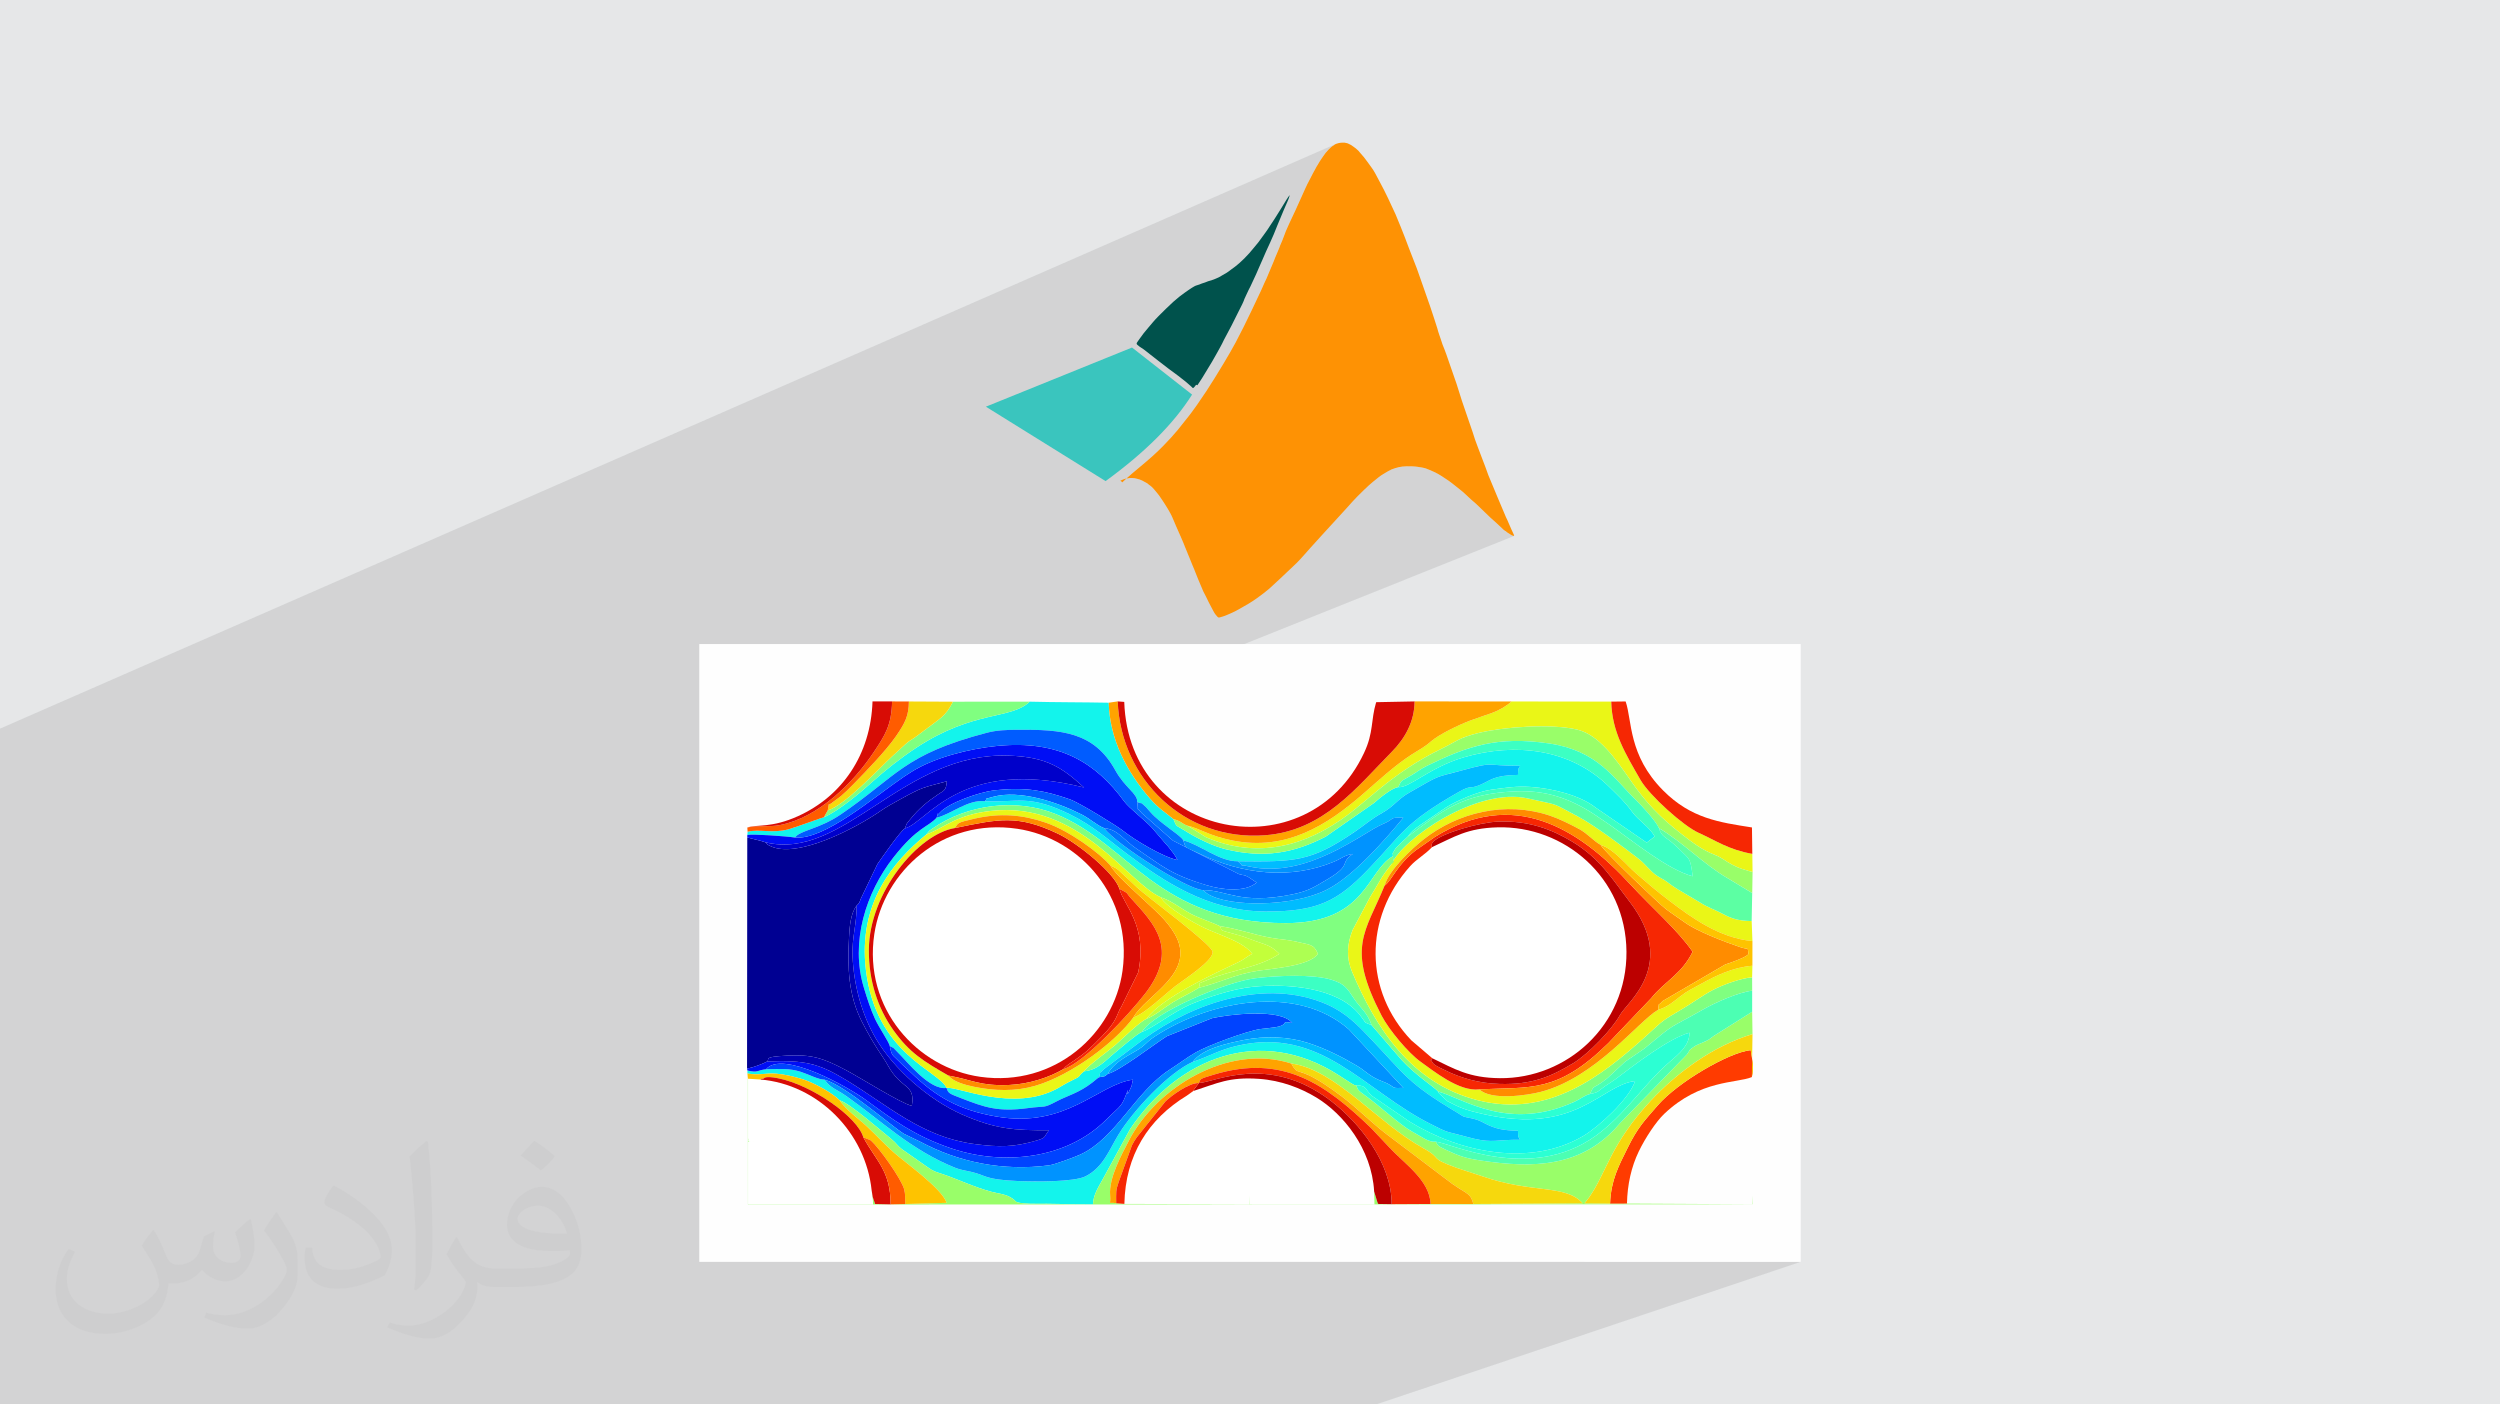 <?xml version="1.0" encoding="UTF-8"?>
<!DOCTYPE svg PUBLIC "-//W3C//DTD SVG 1.1//EN" "http://www.w3.org/Graphics/SVG/1.1/DTD/svg11.dtd">
<!-- Creator: CorelDRAW 2020 (64-Bit) -->
<svg xmlns="http://www.w3.org/2000/svg" xml:space="preserve" width="94.192mm" height="52.917mm" version="1.1" style="shape-rendering:geometricPrecision; text-rendering:geometricPrecision; image-rendering:optimizeQuality; fill-rule:evenodd; clip-rule:evenodd"
viewBox="0 0 9404.92 5283.66"
 xmlns:xlink="http://www.w3.org/1999/xlink"
 xmlns:xodm="http://www.corel.com/coreldraw/odm/2003">
 <defs>
  <style type="text/css">
   <![CDATA[
    .fil5 {fill:#000092}
    .fil19 {fill:#0000B3}
    .fil24 {fill:#0000CA}
    .fil7 {fill:#000EF5}
    .fil11 {fill:#0043FF}
    .fil34 {fill:#00524C}
    .fil14 {fill:#005CFF}
    .fil27 {fill:#0073FF}
    .fil12 {fill:#0093FF}
    .fil15 {fill:#00BCFF}
    .fil6 {fill:#13F4EC}
    .fil25 {fill:#2CFFD3}
    .fil33 {fill:#3AC5BE}
    .fil22 {fill:#3CFFC3}
    .fil23 {fill:#4CFFB3}
    .fil20 {fill:#5CFFA3}
    .fil8 {fill:#80FF80}
    .fil9 {fill:#99FE69}
    .fil30 {fill:#ADFF52}
    .fil21 {fill:#BC0000}
    .fil31 {fill:#C3FF3A}
    .fil17 {fill:#D80C05}
    .fil0 {fill:#E6E7E8}
    .fil10 {fill:#EAF617}
    .fil13 {fill:#F62703}
    .fil26 {fill:#F6D80D}
    .fil35 {fill:#FE9204}
    .fil29 {fill:#FEC300}
    .fil3 {fill:#FEFEFE}
    .fil28 {fill:#FF3B00}
    .fil32 {fill:#FF5C00}
    .fil16 {fill:darkorange}
    .fil18 {fill:#FFA300}
    .fil4 {fill:white}
    .fil2 {fill:#373435;fill-opacity:0.031}
    .fil1 {fill:#2B2A29;fill-opacity:0.102}
   ]]>
  </style>
 </defs>
 <g id="Layer_x0020_1">
  <polygon class="fil0" points="-0,0 9404.92,0 9404.92,5283.66 -0,5283.66 "/>
  <path class="fil1" d="M-0 3588.12l0 -9.03 0 -1.71 0 -4.86 0 -2.4 0 -0.2 0 -0.01 0 -0.01 0 -0.09 0 -0.08 0 -0.01 0 -0.47 0 -18.98 0 -17.73 0 -7.3 0 -30.82 0 -34.82 0 -38.41 0 -33.69 0 -29.15 0 -0.54 0 -0.65 0 -2.03 0 -3.47 0 -5.33 0 -27.15 0 -23.85 0 -30.15 0 -41.49 0 -9.49 0 -34.98 0 -24.16 0 -19.38 0 -5.08 0 -8.32 0 -2.4 0 -8.31 0 -18.51 0 -4.87 0 -24.6 0 -17.65 0 -9.53 0 -14.09 0 -2.44 0 -1.81 0 -2.01 0 -0.05 0 -0.09 0 -1.58 0 -2.94 0 -1.52 0 -7.96 0 -19.84 0 -3.5 0 -19.77 0 -16.24 0 -6.61 0 -31.93 0 -0.38 0 -37.27 0 -9.17 0 -11.04 0 -20.61 0 -37.09 0 -23.95 0 -14.72 0 -7.13 0 -1.51 5026.08 -2199.92 -2.34 1.03 -2.23 1.23 -2.11 1.47 -1.98 1.75 -2.53 1.42 -2.54 1.7 -2.53 1.93 -2.54 2.13 -2.53 2.29 -2.54 2.4 -2.53 2.48 -2.54 2.52 -2.53 2.62 -2.54 2.77 -2.53 2.93 -2.53 3.09 -2.54 3.25 -2.53 3.4 -2.54 3.55 -2.53 3.71 -2.61 3.87 -2.75 4.06 -2.87 4.25 -2.96 4.46 -3.05 4.71 -3.1 4.96 -3.15 5.24 -3.17 5.53 -3.24 5.85 -3.37 6.14 -3.49 6.42 -3.59 6.67 -3.67 6.91 -3.73 7.13 -3.76 7.33 -3.79 7.51 -3.72 7.03 -3.57 7.15 -3.46 7.23 -3.36 7.27 -3.29 7.26 -3.23 7.23 -3.19 7.14 -3.17 7.02 -3.1 6.81 -2.97 6.58 -2.9 6.42 -2.86 6.33 -2.85 6.34 -2.9 6.42 -2.98 6.58 -3.1 6.81 -3.16 6.47 -3.17 6.7 -3.16 6.86 -3.17 6.95 -3.16 6.94 -3.17 6.86 -3.16 6.71 -3.16 6.47 -3.09 6.8 -2.93 6.53 -2.77 6.29 -2.62 6.08 -2.45 5.94 -2.3 5.81 -2.13 5.74 -1.98 5.7 -1.98 5.54 -2.09 5.31 -2.17 5.15 -2.21 5.07 -2.21 5.07 -2.17 5.16 -2.1 5.31 -1.97 5.55 -2.05 5.21 -2.3 5.51 -2.5 5.78 -2.65 6.03 -2.72 6.28 -2.74 6.49 -2.71 6.7 -2.6 6.87 -3.24 7.74 -3.35 7.98 -3.43 8.13 -3.46 8.21 -3.47 8.22 -3.43 8.12 -3.34 7.97 -3.24 7.73 -3.65 7.52 -3.41 7.4 -3.26 7.32 -3.18 7.28 -3.18 7.28 -3.26 7.31 -3.41 7.4 -3.65 7.51 -3.24 7.04 -3.37 7.2 -3.49 7.35 -3.59 7.51 -3.67 7.67 -3.73 7.82 -3.76 7.98 -3.79 8.14 -3.8 7.66 -3.79 7.79 -3.79 7.86 -3.79 7.9 -3.8 7.9 -3.79 7.86 -3.79 7.78 -3.79 7.65 -3.79 7.52 -3.79 7.4 -3.8 7.32 -3.79 7.28 -3.78 7.28 -3.79 7.32 -3.78 7.39 -3.78 7.51 -4.51 8.32 -4.73 8.57 -5.01 8.93 -5.34 9.39 -5.74 9.93 -6.2 10.59 -6.7 11.34 -7.28 12.2 -7.88 13.06 -8.31 13.67 -8.55 13.96 -8.58 13.89 -8.43 13.5 -8.07 12.77 -7.51 11.71 -6.76 10.29 -5.88 8.81 -5.1 7.65 -4.51 6.74 -4.1 6.09 -3.86 5.69 -3.8 5.56 -3.92 5.67 -4.21 6.05 -4.72 6.69 -5.26 7.33 -5.69 7.8 -6.03 8.12 -6.27 8.28 -6.41 8.27 -6.45 8.12 -6.4 7.79 -6.17 8 -5.96 7.63 -5.84 7.35 -5.82 7.18 -5.9 7.09 -6.08 7.11 -6.36 7.23 -6.74 7.44 -7.13 7.75 -7.53 8.09 -8 8.44 -8.55 8.82 -9.18 9.21 -9.9 9.63 -10.68 10.06 -11.55 10.51 -12.35 10.88 -12.81 10.99 -12.93 10.91 -12.71 10.64 -12.15 10.16 -11.27 9.5 -10.04 8.63 -8.49 7.55 -4.31 3.95 0.59 -0.1 1.9 -0.21 1.9 -0.08 1.9 -0.56 1.92 -0.42 1.96 -0.3 2.03 -0.2 2.1 -0.12 2.2 -0.06 2.31 -0.03 2.46 0 2.53 0.08 2.54 0.21 2.53 0.33 2.53 0.43 2.54 0.52 2.53 0.56 2.54 0.61 2.53 0.63 2.47 0.64 2.34 0.66 2.27 0.69 2.22 0.76 2.22 0.83 2.27 0.94 2.34 1.05 2.47 1.19 2.46 1.27 2.34 1.27 2.26 1.27 2.23 1.26 2.22 1.27 2.26 1.27 2.35 1.27 2.46 1.26 1.97 1.83 2.09 1.71 2.17 1.63 2.21 1.58 2.21 1.59 2.17 1.63 2.09 1.71 1.97 1.83 1.9 1.9 1.9 1.93 1.91 1.96 1.9 2.03 1.9 2.1 1.91 2.2 1.9 2.31 1.9 2.45 1.97 2.54 2.09 2.55 2.17 2.6 2.21 2.65 2.21 2.74 2.17 2.83 2.08 2.95 1.97 3.09 1.91 2.62 1.92 2.77 1.97 2.93 2.02 3.09 2.11 3.25 2.2 3.4 2.31 3.55 2.46 3.72 2.53 3.86 2.54 4 2.53 4.12 2.53 4.22 2.54 4.3 2.53 4.35 2.54 4.4 2.53 4.42 2.47 4.52 2.39 4.78 2.39 5.13 2.46 5.59 2.63 6.14 2.86 6.79 3.18 7.55 3.56 8.39 4.01 9.23 4.36 9.86 4.61 10.32 4.71 10.64 4.72 10.81 4.6 10.79 4.35 10.64 4 10.32 4.2 9.75 3.8 9.07 0.24 0.58 767.48 -314.55 3.72 -1.26 3.58 -1.24 3.46 -1.21 3.36 -1.14 3.28 -1.07 3.23 -0.97 3.18 -0.84 3.17 -0.71 3.25 -0.63 3.4 -0.62 3.55 -0.57 3.71 -0.51 3.87 -0.43 4.03 -0.33 4.18 -0.21 4.34 -0.08 4.57 0 4.8 0.03 4.97 0.06 5.04 0.12 5.05 0.21 4.96 0.3 4.81 0.42 4.57 0.56 4.42 0.64 4.4 0.65 4.36 0.7 4.3 0.75 4.22 0.84 4.12 0.93 4 1.06 3.86 1.19 3.8 1.34 3.86 1.5 3.98 1.66 4.16 1.82 4.4 1.99 4.69 2.14 5.04 2.29 5.46 2.46 5.28 2.76 5.68 3.18 5.99 3.52 6.23 3.82 6.39 4.06 6.47 4.24 6.46 4.35 6.39 4.42 6.24 4.49 6.09 4.59 5.93 4.63 5.77 4.61 5.61 4.53 5.45 4.39 5.29 4.2 5.13 3.94 4.83 3.79 4.44 3.76 4.12 3.73 3.88 3.67 3.73 3.59 3.64 3.49 3.65 3.37 3.72 3.24 3.87 3.73 4.03 3.64 4.19 3.65 4.34 3.72 4.5 3.88 4.66 4.12 4.82 4.44 4.97 4.83 5.21 5.13 5.46 5.28 5.66 5.38 5.8 5.49 5.87 5.56 5.9 5.63 5.85 5.66 5.75 5.68 5.61 4.98 5.41 4.8 5.17 4.6 4.9 4.39 4.57 4.14 4.22 3.89 3.82 3.61 3.39 3.31 3.02 3.01 2.76 2.71 2.57 2.44 2.42 2.18 2.35 1.94 2.32 1.72 2.37 1.52 2.47 1.34 1.97 1.83 2.09 1.68 2.17 1.57 2.21 1.47 2.21 1.39 2.17 1.33 2.09 1.29 1.98 1.27 1.82 1.19 1.69 1.03 1.56 0.87 1.47 0.71 1.39 0.56 1.33 0.39 1.29 0.24 1.27 0.08 0.63 0.55 0.59 0.35 0.51 0.11 -1563.38 626.38 2.2 0.03 18.41 0.3 18.32 0.35 0 0.02 0.04 -0.02 33.8 -5.01 0.01 0 0.02 0 1.74 27.15 3.05 26.78 4.31 26.38 5.56 25.95 6.77 25.46 7.96 24.96 9.12 24.4 10.23 23.81 11.33 23.19 12.4 22.54 13.43 21.84 14.44 21.1 15.42 20.32 15.58 18.58 840.94 -329.49 -3.57 12.91 -2.91 12.33 -2.37 11.86 -1.96 11.48 -1.45 9.75 156.75 -61.24 364.12 0.2 0.02 0 375.74 0.6 0.03 -0.01 54.06 -0.63 2.21 6.78 2.01 7.13 1.84 7.46 1.7 7.8 1.61 8.1 1.54 8.42 1.51 8.7 1.52 8.99 1.55 9.26 1.63 9.52 1.74 9.77 1.88 10 2.06 10.23 2.26 10.44 2.52 10.65 2.8 10.84 3.11 11.03 3.45 11.2 3.84 11.36 4.25 11.51 4.71 11.65 5.2 11.78 5.72 11.9 6.28 12 6.87 12.1 7.5 12.18 8.16 12.26 8.86 12.31 9.58 12.37 10.34 12.41 11.14 12.44 11.98 12.46 9.84 9.61 9.85 9.1 9.86 8.6 9.89 8.12 9.9 7.65 9.91 7.21 9.94 6.78 9.97 6.36 10 5.98 10.03 5.6 10.07 5.24 10.11 4.9 10.15 4.57 10.19 4.27 10.24 3.99 10.29 3.71 10.35 3.46 10.39 3.24 10.46 3.02 10.51 2.82 10.58 2.64 10.65 2.47 10.71 2.33 10.79 2.2 10.86 2.09 10.94 1.99 11.01 1.92 11.1 1.86 11.18 1.81 11.27 1.8 11.37 1.79 11.45 1.8 1.31 99.4 1.02 68.62 -0.01 0 -1.31 78.94 -155.69 56.93 -0.01 0 155.69 -56.93 0.01 0 -0.01 0 -2.05 105.37 2.81 75.08 0.01 0 -0.1 92.93 -0.01 0 -201.2 72.44 201.2 -72.44 -1.05 43.47 0.2 50.16 -0.06 0.02 0.07 -0.01 -0.05 79.33 1.29 84.33 -0.01 0 -1.42 93.16 0.98 6.19 1.4 11.39 0.7 11.39 -0.19 11.93 -1.31 12.95 -2.62 14.5 -5.56 2.13 -278.16 97.75 -8.09 6 -12.73 10.15 -12.76 10.94 -12.77 11.75 -5.82 5.81 -6.01 6.5 -6.18 7.14 -6.29 7.7 -6.37 8.2 -6.42 8.65 -6.43 9.03 -6.39 9.34 -6.32 9.6 -6.22 9.79 -6.06 9.92 -5.89 9.98 -5.66 9.98 -5.4 9.93 -5.11 9.82 -4.77 9.64 -5.1 10.99 -4.79 11.18 -4.47 11.36 -4.17 11.54 -3.85 11.72 -3.55 11.89 -3.24 12.06 -2.93 12.22 -2.63 12.38 -2.31 12.53 -2 12.68 -1.69 12.82 -1.38 12.96 -1.07 13.1 -0.75 13.23 -0.45 13.35 -0.03 0.01 0.04 0 376.37 2.18 95.22 -32.59 -1.19 33.13 1.19 0.01 -634.03 216.57 816.07 0 -1597.68 536.61 -789.36 0 -0.95 0 -91.49 0 -365.32 0 -0.03 0 -60.06 0 -0.03 0 -94.51 0 -6.82 0 -0.03 0 -33.66 0 -9.78 0 -289.33 0 -52.79 0 -19.43 0 -107.13 0 -27.58 0 -51.72 0 -30.44 0 -13.57 0 -0.02 0 -7.97 0 -18.3 0 -0.06 0 -6.13 0 -9.09 0 -4.47 0 -0.45 0 -0.46 0 -3.26 0 -41.87 0 -2.76 0 -3.93 0 -3.91 0 -0.02 0 -10.01 0 -53.73 0 -1.21 0 -7.93 0 -0.03 0 -57.56 0 -0.03 0 -2.87 0 -80.9 0 -13.33 0 -9.24 0 -0.05 0 -64.61 0 -5.65 0 -5.79 0 -1.3 0 -0.05 0 -6.12 0 -3.44 0 -0.04 0 -12.79 0 -5.91 0 -0.04 0 -0.92 0 -0.04 0 -20.88 0 -0.06 0 -2.44 0 -0.06 0 -0.28 0 -4.58 0 -21.35 0 -0.27 0 -0.02 0 -9.14 0 -9.84 0 -0.01 0 -25.1 0 -0.48 0 -4.49 0 -6.92 0 -0.03 0 -0.36 0 -5.34 0 -25.93 0 -42.13 0 -8.47 0 -2.92 0 -1.62 0 -1.12 0 -0.02 0 -2.27 0 -43.42 0 -13.16 0 -0.14 0 -0.03 0 -0.69 0 -0.59 0 -0.45 0 -0.96 0 -64.62 0 -11.46 0 -12.17 0 -13.66 0 -2.49 0 -13.98 0 -16.03 0 -23.94 0 -13.57 0 -3.45 0 -0.8 0 -0.63 0 -0.05 0 -9.74 0 -0.03 0 -16.63 0 -0.03 0 -11.01 0 -37.79 0 -27.66 0 -21.55 0 -0.05 0 -1.28 0 -11.37 0 -11.54 0 -0.01 0 -1.11 0 -2.09 0 -9.73 0 -0.02 0 -40.82 0 -29.87 0 -2.35 0 -0.04 0 -11.1 0 -0.01 0 0.01 0 -0.01 0 -4.6 0 -27.17 0 -1.86 0 -4.54 0 -23.24 0 -12.26 0 -22.97 0 -6.7 0 -0.01 0 -1.32 0 -0.01 0 -14.08 0 -40.36 0 -10.6 0 -3.5 0 -11.88 0 -18.32 0 -2.78 0 -3.18 0 -10.14 0 -4.13 0 -0.02 0 -1.85 0 -0.01 0 -4.6 0 -0.05 0 -1.28 0 -0.04 0 -0.95 0 -0.01 0 -12.93 0 -0.88 0 -12.89 0 -32.26 0 -0.01 0 -1.16 0 -15.52 0 -26.94 0 -26.53 0 -20.7 0 -38.79 0 -10.27 0 -32.69 0 -11.59 0 -13.15 0 -2.73 0 -27.54 0 -1.76 0 -3.76 0 -4.49 0 -0.03 0 -1.58 0 -29.12 0 -8.17 0 -12.95 0 -3.66 0 -3.46 0 -7.61 0 -20.1 0 -10.97 0 -10.44 0 -17.46 0 -5.17 0 -0.03 0 -5.69 0 -0.03 0 -12.22 0 -0.01 0 -36.76 0 -0.04 0 -3.26 0 -19.01 0 -2.69 0 -4.09 0 -0.02 0 -0.95 0 -8.29 0 -13.5 0 -3.55 0 -4 0 -5.04 0 -0.03 0 -4.23 0 -0.01 0 -12.73 0 -1.31 0 -0.03 0 -10.57 0 -6.11 0 -1.17 0 -0.34 0 -0.38 0 -12.42 0 -7.75 0 -3.37 0 -10.61 0 -18.2 0 -0.01 0 -2.3 0 -8.9 0 -6.42 0 -0.02 0 -8.4 0 -2.7 0 -0.03 0 -21.24 0 -0.06 0 -3.55 0 -19.14 0 -1.8 0 -19.81 0 -4.39 0 -0.04 0 -8.16 0 -4.83 0 -22.83 0 -0.94 0 -4.18 0 -2.53 0 -6.68 0 -0.43 0 -0.66 0 -0.01 0 -6.37 0 -0.88 0 -4.73 0 -4.13 0 -3.98 0 -11.12 0 -2.12 0 -6.6 0 -0.19 0 -10.69 0 -2.59 0 -4.72 0 -0.01 0 -16.1 0 -4.86 0 -13.38 0 -3.45 0 -7.18 0 -26.61 0 -3.02 0 -2.75 0 -4.33 0 -14.42 0 -14.01 0 -3.41 0 -9.67 0 -0.49 0 -1.07 0 -0.01 0 -0.91 0 -7.84 0 -7.03 0 -10.48 0 -4.59 0 -0.01 0 -8.49 0 -1.4 0 -16.78 0 -4.98 0 -9 0 -24.56 0 -11.23 0 -0.01 0 -19.1 0 -0.4 0 -11.26 0 -2.8 0 -1.97 0 -4.3 0 -0.57 0 -11.42 0 -5.82 0 -7.1 0 -11.28 0 -14.97 0 -0.96 0 -1.86 0 -1.14 0 -36 0 -0.28 0 -0.01 0 -0.74 0 -9.57 0 -9.38 0 -3.16 0 -12.9 0 -6.36 0 -4.46 0 -0.01 0 -10.16 0 -14.49 0 -0.02 0 -3.21 0 -27.74 0 -5.98 0 -9.99 0 -6.35 0 -0.02 0 -10.49 0 -5.33 0 -5.48 0 -0.03 0 -3.37 0 -25.25 0 -5.02 0 -13.22 0 -0.01 0 -5.16 0 -0.4 0 -0.36 0 -3.9 0 -43.17 0 -2.07 0 -11.63 0 -21.56 0 -7.06 0 -1.11 0 -11.72 0 -3.02 0 -20.74 0 -9.64 0 -8.03 0 -1.42 0 -16.71 0 -0.03 0 -5.63 0 -5.83 0 -0.69 0 -5.13 0 -7.95 0 -0.03 0 -31.66 0 -33.44 0 -0.01 0 -0.61 0 -0.61 0 -0.03 0 -0.15 0 -3.82 0 -12.75 0 -0.47 0 -3.01 0 -9.65 0 -20.44 0 -8.83 0 -12.96 0 -1.72 0 -8.86 0 -2.54 0 -0.03 0 -30.99 0 0 -7.43 0 -4.72 0 -1.71 0 -1.09 0 -4.18 0 -1.07 0 -0.97 0 -7.26 0 -4.14 0 -2.99 0 -4.86 0 -5.84 0 -1.71 0 -0.3 0 -2.26 0 -0.54 0 -2.3 0 -1.43 0 -2.47 0 -2.16 0 -2.68 0 -2.47 0 -2.26 0 -4.65 0 -0.01 0 -2.7 0 -0.48 0 -1.68 0 -2.66 0 -0.3 0 -2.74 0 -0.01 0 -0.37 0 -4.3 0 -0.2 0 -0.73 0 -5.69 0 -0.13 0 -5.06 0 -0.43 0 -0.02 0 -5.25 0 -2.87 0 -8.72 0 -1.13 0 -5.88 0 -0.26 0 -7.55 0 -1.87 0 -0.33 0 -0.48 0 -0.1 0 -0.91 0 -0.08 0 -0.12 0 -0.44 0 -0.13 0 -0.63 0 -2 0 -0.79 0 -4.98 0 -1.78 0 -2.26 0 -6.03 0 -0.01 0 -1.43 0 -2.03 0 -5.87 0 -1.18 0 -5.38 0 -1.08 0 -0.86 0 -1.68 0 -0.23 0 -6.89 0 -2.95 0 -0.47 0 -0.01 0 -0.03 0 -3.52 0 -0.54 0 -1.12 0 -0.01 0 -2.29 0 -0.82 0 -1.36 0 -1.36 0 -2.22 0 -1.7 0 -0.01 0 -0.81 0 -1.23 0 -2.47 0 -0.44 0 -0.01 0 -2.2 0 -1.23 0 -1.02 0 -2.05 0 -7.27 0 -0.01 0 -6.36 0 -2.45 0 -1.89 0 -7.03 0 -1.34 0 -9.97 0 -0.01 0 -8.25 0 -3.93 0 -5.19 0 -3.72 0 -0.01 0 -0.85 0 -1.24 0 -3.43 0 -5.83 0 -4.49 0 -0.01 0 -9.37 0 -0.01 0 -2.33 0 -1.23 0 -4.44 0 -1.05 0 -0.51 0 -8.76 0 -0.01 0 -1.6 0 -0.01 0 -2.93 0 -0.51 0 -0.17 0 -0.48 0 -0.99 0 -0.01 0 -1.44 0 -4.06 0 -0.23 0 -4.82 0 -4.11 0 -0.01 0 -2.4 0 -0.17 0 -5.76 0 -0.64 0 -14.47 0 -17.36 0 -3.55 0 -1.55 0 -3.19 0 -0.61 0 -0.01 0 -9.9 0 -0.57 0 -8.1 0 -6.9 0 -2.78 0 -0.24 0 -15.72 0 -1.02 0 -0.01 0 -2.72 0 -0.02 0 -0.01 0 -2.25 0 -0.01 0 -2.42 0 -5.73 0 -0.01 0 -3.03 0 -0.18 0 -1.2 0 -14.2 0 -25.23 0 -2.14 0 -0.01 0 -28.11 0 -23.91 0 -9.04 0 -16.57 0 -1.88 0 -21.42 0 -2.87 0 -2.27 0 -19.17 0 -1.95 0 -0.33 0 -0.02 0 -10.66 0 -8.69 0 -8.42 0 -19.27 0 -0.9 0 -51.66 0 -0.01 0 -12.46 0 -4.4 0 -1.84 0 -17.22 0 -4.02 0 -6 0 -1.93 0 -4.32 0 -0.01 0 -6.72 0 -3.68 0 -2.18 0 -12.27 0 -0.01 0 -10.65 0 -0.01 0 -3.85 0 -2.75 0 -1.03 0 -1.41 0 -4.83 0 -1.23 0 -0.01 0 -0.39 0 -0.01 0 -3.35 0 -3.04 0 -1 0 -14.18 0 -3.02 0 -25.8 0 -0.01 0 -19.16 0 -2.77 0 -16.05 0 -0.02 0 -6.59 0 -10.09 0 -0.85 0 -2.31 0 -0.23 0 -7.17 0 -5.39 0 -6.23 0 -0.88 0 -0.87 0 -0.01 0 -8.86 0 -0.01 0 -7.96 0 -0.28 0 -5.51 0 -1.96 0 -0.01 0 -4.49 0 -0.01 0 -0.82 0 -0.43 0 -9.07 0 -1.5 0 -0.44 0 -0.13 0 -8.05 0 -1.58 0 -5.8 0 -2.79 0 -0.67 0 -0.63 0 -1.59 0 -1.99 0 -1.34 0 -0.1 0 -2.44 0 -4.86 0 -4.26 0 -1.96 0 -8.39 0 -6.69 0 -1.43 0 -5.95 0 -26 0 -2.87 0 -5.09 0 -1.3 0 -1.91 0 -13.36 0 -0.01 0 -9.07 0 -1.62 0 -6.72 0 -11.63 0 -3.3 0 -0.89 0 -9.48 0 -10.14 0 -21.35 0 -3.58 0 -14.02 0 -19.23 0 -10.68 0 -33.02 0 -4 0 -9.38 0 -10.66 0 -24.5 0 -3.5 0 -18.16 0 -4.61 0 -18.22 0 -15.61 0 -8.05 0 -2.35 0 -20.59 0 -87.9 0 -52.44 0 -38.1 0 -29.28 0 -26.2 0 -21.01 0 -18.6 0 -16.21 0 -13.15zm4170.94 -944.49l-402.39 161.09 402.39 -161.09zm-402.39 161.09l-0.01 0 0.01 0z"/>
  <path class="fil2" d="M578.49 4627.69c17.95,27.21 29.6,53.36 40.96,82.43 8.45,16.91 12.93,48.09 52.57,48.09 11.61,0 28.28,-3.42 43.06,-11.61 16.63,-8.73 29.32,-21.94 35.94,-42l15.85 -53.36 38.57 -19.02 2.64 2.64c-5.27,20.09 -6.59,39.36 -6.59,54.43 0,44.63 38.57,61.56 69.22,61.56 17.95,0 34.09,-8.73 34.09,-25.11 0,-21.13 -8.98,-57.06 -20.62,-89.29 17.95,-17.95 35.94,-35.94 56.53,-50.47l3.17 1.6c8.98,38.04 14,75.56 14,100.66 0,24.57 -10.83,51.79 -19.81,69.49 -18.49,34.87 -51.25,62.62 -90.87,62.62 -30.1,0 -63.65,-15.07 -86.66,-43.06l-1.32 0c-21.66,26.96 -55.22,51.25 -108.86,51.25l-16.63 0c-2.64,35.41 -10.29,60.49 -21.94,82.95 -31.95,62.34 -126.81,106.47 -216.1,106.47 -124.17,0 -186.51,-71.59 -186.51,-166.96 0,-58.91 19.27,-113.6 48.88,-152.42l24.29 10.04c-18.49,35.41 -30.91,68.68 -30.91,101.45 0,89.29 72.66,131.83 156.4,131.83 77.68,0 173.83,-49.41 191.28,-106.72 -6.59,-62.62 -30.1,-91.93 -66.04,-148.99 10.83,-19.02 24.83,-38.04 42.28,-58.38l3.17 0 0 0 0 0 -0.02 -0.09zm1432.13 -336.04c26.15,16.39 51.79,35.66 76.87,57.85 -14,19.81 -31.45,37.79 -53.11,53.64 -25.11,-20.34 -50.19,-37.79 -75.84,-56.27 17.42,-19.55 34.62,-38.29 52.04,-55.22l0 0 0 0 0 0 0 0 0 0 0.03 0zm13.47 244.11c-42.28,0 -76.87,27.75 -76.87,48.34 0,44.13 84.53,57.85 185.72,57.31 -12.68,-51.79 -57.06,-105.68 -108.86,-105.68l0.01 0.03zm-94.86 236.19c54.96,0 103.04,-1.6 139.74,-10.83 40.96,-10.29 75.56,-30.91 75.56,-45.17 0,-3.7 0,-8.19 -1.32,-11.89 -22.98,2.11 -49.41,2.11 -72.38,2.11 -74.49,0 -131.55,-16.91 -154.02,-58.66 -5.55,-11.61 -9.51,-24.57 -9.51,-39.36 0,-40.43 17.42,-79.79 48.09,-107 25.61,-22.45 53.89,-36.44 82.67,-36.44 52.04,0 93.51,41.75 122.57,107.54 15.85,35.94 26.68,77.4 26.68,129.72 0,34.87 -9.51,64.19 -31.17,85.85 -40.43,39.11 -114.92,53.89 -229.04,53.89l-51.79 0 0 0 -13.47 0c-28.28,0 -48.62,-5.02 -64.72,-17.42l-2.64 0c0.79,6.59 1.32,12.93 1.32,19.02 0,25.61 -8.45,58.38 -25.61,84.53 -50.72,75.3 -105.68,108.04 -153.24,108.04 -48.09,0 -107,-18.49 -160.11,-42.54l9.51 -18.49c17.17,7.13 40.96,11.89 73.7,11.89 85.85,0 198.66,-82.43 212.66,-163 -3.17,-6.59 -8.98,-15.32 -17.17,-24.57 -25.11,-29.85 -40.96,-54.68 -55.75,-80.83 12.68,-25.11 24.29,-45.17 35.13,-63.4l4.49 -0.53c36.72,74.77 69.99,117.55 144.23,117.55l11.61 0 0 0 53.89 0 0 0 0 0 0 0 0 0 0 0 0.09 0.01zm-371.98 79c6.34,-34.34 6.87,-72.91 6.87,-108.86l0 -53.36c0,-99.6 -12.68,-244.36 -22.98,-338.68 17.95,-19.27 43.06,-42 62.87,-57.31l5.81 1.6c13.47,118.62 16.63,256 16.63,383.06 0,33.3 -1.32,65.79 -4.49,89.55 -1.85,30.1 -19.27,52.83 -56.53,87.7l-8.19 -3.7zm-382.8 -157.19c1.85,46.77 24.83,83.49 105.15,83.49 49.93,0 92.19,-12.93 138.96,-35.13 8.45,-3.7 12.93,-8.73 12.93,-12.93 0,-29.32 -22.45,-68.15 -60.23,-103.55 -36.72,-33.3 -85.34,-62.62 -130.76,-82.18 -15.6,-6.59 -20.62,-13.47 -20.62,-20.09 0,-13.47 17.95,-41.75 32.77,-62.09l5.02 -0.53c52.04,27.21 110.17,67.64 153.24,112.53 39.11,41.47 63.4,83.49 63.4,129.19 0,33.81 -10.29,65.51 -26.96,95.11 -57.06,28.79 -117.83,50.72 -178.06,50.72 -73.17,0 -123.1,-34.34 -123.1,-114.92 0,-8.73 0,-22.19 3.17,-39.64l25.11 0 0 0 0 0 0 0 0 0 0 0 -0.02 0zm-132.37 -132.9l45.45 73.45c16.63,27.21 32.23,56.81 32.23,103.55l0 59.7c0,48.34 -30.91,100.13 -80.83,151.38 -39.11,34.62 -73.7,49.41 -105.68,49.41 -47.55,0 -101.98,-14.79 -164.85,-41.75l7.13 -18.49c19.81,5.27 42.79,9.77 71.06,9.77 90.36,-0.53 182.8,-66.57 225.08,-147.15 5.02,-9.26 6.87,-17.95 6.87,-24.04 0,-9.26 -5.02,-19.55 -8.98,-28.79 -22.98,-43.31 -48.62,-82.95 -76.87,-119.68 14.79,-23.25 29.6,-45.7 45.7,-67.9l3.7 0.53 0 0 0 0 0 0 0 0 0 0 -0.02 0.01z"/>
  <g id="_1841979177968">
   <g>
    <rect class="fil3" x="2630.66" y="2422.87" width="4143.59" height="2324.19"/>
    <path class="fil4" d="M4222.98 3651.53c38.16,-278.47 -160.37,-498.7 -395.88,-533.67 -282.88,-42.01 -502.5,160.99 -537.9,395.62 -42.37,280.85 161.7,504.04 398.69,537.47 280.2,39.52 502.69,-163.04 535.09,-399.42z"/>
    <path class="fil4" d="M5387.34 3186.85c-28.23,29.8 -57.65,44.13 -82.56,71.89 -175.18,195.27 -172.55,469.77 4.5,654.89l79.06 67.51c84.28,40.58 137.42,73.8 253.97,74.93 252.16,2.4 478.34,-198.83 476.41,-475.54 -1.96,-281.35 -235.57,-474.5 -484.36,-468.11 -116.02,3 -162.93,36.08 -247.03,74.44z"/>
    <path class="fil5" d="M2879.29 3168.67c-16.44,-5.98 -48.17,-12.72 -68.11,-18.17l-0.83 869.17c22.13,-3.09 61,-18.26 75.58,-26.41 10.96,-10.36 -16.13,-17.21 73.48,-21.95 93.78,-4.95 134.48,8.05 221.34,53.57 58.38,30.59 204.13,123.6 249.55,135.43 14.12,-85.21 -39.63,-59.22 -90.37,-152.7 -19.51,-35.93 -47.36,-66.01 -97.13,-163.28 -51.47,-100.56 -55.05,-204.23 -48.73,-319.17 2.05,-37.21 5.07,-87.66 28.37,-118.07 12.3,-11.02 10.15,-12.01 16.41,-27.29l61.98 -129.06c16.21,-23.36 87.14,-125.69 103.36,-134.15 9.79,-24.32 2.79,-12.77 20.15,-34.59 31.2,-39.24 65.16,-66.96 103.99,-93.06 23.75,-15.97 30.62,-14.19 33.69,-49.86 -92.53,24.72 -91.58,21.84 -173.61,66.81 -23.39,12.82 -55.13,30.48 -74.52,44.04 -91.48,63.93 -317.94,183.69 -417.61,132.1 -13.7,-7.11 -8.22,-4.48 -16.99,-13.37z"/>
    <path class="fil4" d="M4489.01 4104.4l-24.35 17.44c-144.27,87.57 -231.14,223.8 -234.79,407.18l469.82 1.4 0 -32.79 0.85 32.5 19.12 0.24 451.02 0.01 -1.19 -47.82c-9.14,-162.25 -118.08,-293.53 -217.3,-353.65 -58,-35.15 -132.42,-64.59 -216.47,-70.34 -113.12,-7.74 -154.88,16.49 -246.7,45.83z"/>
    <path class="fil6" d="M3099.12 3074.8c-4.69,-0.26 -105.23,37.61 -133.41,45.13 -60.11,16.04 -108.01,-1.83 -153.22,8.89l-1.11 12.27c18.91,-4.5 151.3,4.98 179.53,9.8 16.69,-26.86 90.33,-31.27 171.7,-86.72 213.99,-145.8 236.67,-225.68 550.63,-307.69 36.33,-9.49 72.96,-10.85 115.18,-11.09 163.87,-0.96 287.23,6.67 367.49,152.74 36.11,65.71 85.16,88.48 82.15,118.99 33.68,12.53 2.6,-6.24 32.56,18.6 0.18,0.15 16.54,18.76 18.52,21.02 35.92,41.11 114.55,87 122.41,104.66 62.82,15.87 136.57,80.09 205.05,78.56 215.62,2.4 274.59,1.94 439.62,-110.72 42.8,-29.23 59.08,-46.09 103.3,-71.01 45.86,-25.84 57.18,-50.87 102.68,-76.79 121.02,-68.94 88.36,-53.74 193.95,-82.34 134.78,-36.49 78.67,-18.03 222.79,-18.15 -10.48,17.15 -6.33,7.54 -8.57,34.18 -96.41,1.51 -102.27,22.01 -147.46,39.65 -36.63,14.3 -27.87,-2.33 -73.06,23.38 -212.08,120.7 -212.33,157.8 -344.72,294.42 -110.97,114.53 -185.89,157.9 -386.15,156.48 -218.24,-1.53 -386.07,-117.45 -516.73,-214.94 -76.18,-56.84 -127.56,-106.67 -218.86,-151.3 -155.8,-76.15 -198.12,-42.58 -318.47,-48.65 -62.9,-7.36 -127.07,49 -181.65,62.19 -33.58,36.83 -71.09,33.44 -161.55,148.36 -103.96,132.12 -164.48,320.44 -111.57,492.26 11.85,38.49 24.43,78.9 41.15,115.26 15.71,34.17 52.86,87.52 56.09,103.11 22.77,12.59 7.65,1.67 27.16,20.77 40.08,39.25 122.59,146.27 186.37,136.58 -27.74,-64.52 -265.35,-125.44 -303.48,-443.71 -30.19,-251.84 103.45,-407.92 226.26,-508.68l8.99 -10.83c9.5,-8.77 -1.66,-0.91 14.56,-12.11 134,-92.53 315.82,-114.72 463.86,-55.13 275.63,110.94 385.8,411.07 866.83,410.54 303.15,-0.33 303.84,-197.45 402.2,-251.66 -0.21,-23.53 -6.52,0.79 5.02,-21.17 4.88,-9.29 8.08,-11.19 14.22,-17.5 10.17,-10.45 25.64,-24.98 36,-34.6 13.37,-19.69 27,-29.46 45.2,-42.47l97.79 -66.73c40.86,-26.14 121.36,-61.11 172.45,-67.93 52.68,-7.04 94.08,-14.15 148.47,-10.23 79.5,5.7 184.2,30.78 243.46,77.79l192.07 131.59 30.32 -23.09c-23.73,-40.69 -58.87,-56.68 -86.3,-94.35 -28.66,-39.32 -48.59,-56.21 -82.97,-90.45 -146.23,-145.65 -355.19,-169.65 -549.14,-113.02 -128.93,37.65 -205.06,116.74 -246.67,112.2 -22.61,2.41 -70.54,41.1 -90.93,59.52l-181.71 126.6c-120.21,62.17 -232.39,82.66 -377.27,47.21 -49.21,-12.04 -113.08,-44.07 -156.15,-71.73 -29.95,-19.24 -26.94,-8.83 -39.85,-41.71 -31.15,-25.81 -55.22,-39.29 -87.96,-77.12 -87.86,-101.5 -151.3,-222.92 -155.26,-360.3 -97.45,-2.02 -199.3,-1.41 -297.3,-4 -70.97,68.2 -209.83,30.66 -426.71,173.37 -61.44,40.42 -119.44,86.91 -167.87,130.56 -41.51,37.42 -125.1,107.94 -179.95,131.25l0.01 0z"/>
    <path class="fil6" d="M4296.26 3881.67c-21.18,8.89 -79.32,60.51 -103.18,79.69 -31.21,25.06 -64.42,65.42 -114.96,68.68 -28.2,22.34 -4.21,15.03 -47.99,35.71 -20.5,9.7 -34.58,19.1 -50.58,27.98 -167.39,92.71 -379.85,-8.84 -418.59,-1.03 5.96,21.2 12,22.07 56.47,39.3 84.72,32.86 136.18,51.91 247.23,36.97 76.19,-10.24 55.61,2.94 114.26,-27.7 36.54,-19.09 80.05,-29.74 129.7,-68.25 10.56,-8.18 20.3,-17.17 25.86,-20.36 10.49,-31.9 -7.45,-3.4 17.83,-30.21l148.24 -111.63c190.15,-139.78 462.24,-230.97 688.4,-133.52 73.34,31.6 118.21,78.57 168.06,130.96 128.06,134.54 138.5,166.63 323.31,276.44 35.27,20.95 13.55,13.15 58.33,22.95 23.14,5.04 33.28,11.31 49.11,19.44 37.87,19.47 68.8,25.84 122.75,26.68 1.91,25.5 -2.09,17.27 8.11,33.94 -89.41,-0.68 -101.26,12.54 -173.54,-3.95l-87.8 -22.73c-27.32,-6.67 -48.08,-19.16 -71.11,-30.53 -255.04,-125.72 -415.91,-373.62 -737.78,-294.94 -65.94,16.12 -105.46,41.23 -161.05,59.08 -91.45,41.04 -223.13,181.59 -279.23,273 -34.97,56.97 -57.58,124.13 -124.65,157.78 -42.7,21.42 -188.26,20.58 -255.06,17.57 -126.91,-5.69 -114.98,-20.63 -174.96,-34.58 -23.17,-5.39 -39.81,-7.19 -57.61,-14.28 -169.27,-67.52 -280.29,-178.1 -412.53,-271.01 -36.59,-25.73 -59.69,-29.67 -81.3,-61.44 -22.85,0.21 -60.59,-20.25 -89,-29.35 -44.54,-14.27 -79.34,-10.71 -130.89,-9.91 -35.41,3.98 -29.66,14.7 -70.39,4.69l0.02 11.27c42.45,8.13 66.61,-2.54 109.33,0.81 30.57,2.39 69.05,11.64 98.42,20.78 41.31,12.86 111.37,50.98 138.95,79.23 37.97,10.72 159.19,117.39 194.7,145.8 21.04,16.84 20.68,23.31 39.68,38.07l97.54 68.35c23.46,16.67 29.51,16.64 60.23,27.08 55.44,18.83 112.42,47 179.94,65.11 25.89,6.95 45.6,7.36 67.7,18.91 32.91,17.22 10.07,19.79 53.54,24.42 24.3,2.59 61.4,1.04 87.11,1.52 57.64,1.1 115.29,1.96 172.95,1.96 0.9,-35.73 20.83,-65.14 36.88,-94.63l102.73 -188.28c179.92,-266.92 488.17,-393.59 784.86,-202.51l47.7 30.79c22.17,11.95 4.35,4.23 17.8,6.66 43.88,2.07 31.47,16.56 61.35,41.53l140.83 96.25c190.23,116.68 453.16,170.42 652.08,53.44 57.54,-33.84 173.33,-139.11 195.2,-206.9 -128.61,14.64 -221.01,205.36 -573.88,123.67 -60.25,-13.96 -80.73,-20.65 -131.86,-47.61l-32.11 -29.95c-1.15,-1.73 -3.28,-4.39 -3.69,-7 -10.69,-14.22 -83.16,-59.86 -136.37,-117.82l-113.04 -131.13c-35.63,-15.39 -15.88,-3.04 -45.77,-40.15 -83.48,-103.65 -275.11,-117.71 -402.6,-104.5 -77.85,8.06 -172.83,41 -228.05,63.99 -72.88,30.34 -149.08,93.17 -187.65,105.39l0.02 0z"/>
    <path class="fil7" d="M2990.91 3150.89c-28.23,-4.81 -160.62,-14.3 -179.53,-9.8l-0.2 9.4c19.94,5.45 51.67,12.19 68.11,18.17 295.82,71.9 515.89,-340.99 917.21,-325.95 142.83,5.35 199.25,44.99 281.63,119.81 -466.55,-117.08 -589.64,131.55 -673.95,154.07 -16.23,8.46 -87.16,110.78 -103.36,134.15l-61.98 129.06c-6.25,15.28 -4.1,16.27 -16.41,27.28 0.98,68.91 -17.97,118.07 -15.24,189.45 4.12,108.02 34.92,220.62 88.26,311.3 67.23,114.3 199,229.88 323.81,284.73 125.5,55.16 196.08,60.03 326.94,59.49 -20.31,24.68 -8.87,27.57 -46.27,38.48 -85.84,25.05 -139.31,25.97 -234.83,13.17 -198.54,-26.6 -324.96,-146.13 -483.75,-241.85 -100.82,-60.79 -152.62,-74.5 -295.42,-68.6 -14.58,8.15 -53.45,23.32 -75.58,26.41l1.38 7.46c40.74,10 34.99,-0.71 70.39,-4.69 60.17,-73.12 306.97,65.73 374.07,114.71 103.48,75.5 180.63,134 318.38,181.68 193.66,67.03 435.97,44.27 586.28,-106.15 44.41,-44.43 56.89,-46.91 72,-86.12 25.64,-66.59 -6.28,26.45 19.11,-30.02 10.26,-22.83 1.44,-0.12 10.22,-34.85 -130.87,17.11 -250.7,184.51 -513.21,138.83 -145.23,-25.27 -230,-76.14 -324.98,-168.17 -16.15,-15.65 -22.97,-20.05 -40.47,-38.16 -25.5,-26.38 -28.79,-19.85 -36.11,-58.84 -3.23,-15.6 -40.38,-68.95 -56.09,-103.11 -16.71,-36.35 -29.3,-76.76 -41.15,-115.26 -52.91,-171.82 7.61,-360.14 111.58,-492.26 90.44,-114.92 127.96,-111.52 161.54,-148.36 13.7,-37.6 -6.02,1.82 11.52,-18.51 32.48,-37.65 152.64,-78.83 206.48,-84.76 117.17,-12.89 189.6,1.22 282.54,33.73 38.13,13.33 180.28,101.89 198.65,116.74 45.67,36.93 155.15,101.94 207.2,111.84 -8.82,-18.18 -18.31,-29.48 -30.02,-44.35 -6.84,-8.67 -6.02,-7.85 -11.1,-12.9l-54.55 -63.56c-26.36,-29.16 -85.64,-73.55 -104.64,-99.52 -106.46,-145.4 -244.04,-232.25 -479.28,-208.75 -103.95,10.39 -237.23,43.84 -322.49,98.22l-24.21 15.67c-1.45,0.97 -3.38,2.23 -4.83,3.21 -111.26,75.58 -297.65,237.33 -407.65,227.5z"/>
    <path class="fil8" d="M3483.74 3140.31c76.02,-30.36 115.12,-74.86 243.8,-89.6 333.16,-38.15 513.92,270.15 639.22,324.84 41.07,13.28 75.14,41.84 110.02,60.64 33.52,18.06 85.09,34.38 111.65,47.76 66.04,9.18 124.23,31.65 191.25,43.74 40.48,7.3 64.48,6.7 102.7,16.23 42.84,10.67 60.51,6.54 75.42,44.53 -30.45,45.47 -172.13,55.46 -222.19,62.94 -88.78,13.3 -144.85,44.81 -226.1,64.88 -21.42,14.59 -71.68,38.52 -96.91,53.99 -35.24,21.57 -65.98,49.53 -99.59,62.64 -25.05,10.57 -89.8,73.83 -113.52,95.11 -24.57,22.06 -107.82,81.24 -121.38,102.05 50.53,-3.26 83.74,-43.61 114.96,-68.68 23.86,-19.18 82.01,-70.8 103.18,-79.69 43.59,-73.95 315.54,-187.75 425.16,-201.43 84.1,-10.49 218.37,-16.05 288.32,5.77 47.73,14.88 57.18,29.86 84.86,71.99 21.94,33.4 47.39,47.54 65.74,98.93l113.03 131.13c53.21,57.96 125.69,103.6 136.37,117.82 99.56,28.5 265.97,151.47 513.84,38.73 20.43,-9.28 38.45,-24.32 57.96,-29 17.48,-39.62 7.31,-13.21 65.36,-59.64l64.97 -60.19c1.22,-0.99 3.09,-2.49 4.32,-3.47l70.64 -48.12c123.8,-102.73 80.65,-67.21 222.08,-147.6 43.13,-24.52 128.26,-62.95 182.7,-69.83l-0.2 -50.16c-40.49,2.7 -108.79,27.49 -145.17,46.32 -41.53,21.5 -77.34,48.82 -116.51,71.98 -81.34,48.1 -69.59,41.11 -135.47,100.74 -171.63,155.34 -371.13,310.44 -635.15,243.31 -250.45,-63.67 -384.07,-273.25 -472.56,-483.1 -21.76,-51.6 -19.89,-102.51 2.02,-157.23l65.07 -122.55c35.87,-56.71 38.81,-72.55 80.73,-124.36 13.83,-17.04 7.42,-2.29 5.79,-30.6 -98.36,54.21 -99.05,251.33 -402.2,251.66 -481.03,0.53 -591.19,-299.6 -866.82,-410.54 -148.05,-59.59 -329.87,-37.4 -463.87,55.13 -16.22,11.2 -5.06,3.34 -14.56,12.11l-8.99 10.83z"/>
    <path class="fil9" d="M4229.87 4529.03l-30.76 -2.45c-34.3,-6.66 -19.39,12.46 -22.89,-30.48 -5.27,-64.66 42.81,-151.75 71.25,-206.48 102.49,-197.2 371.82,-365.33 610.37,-288.72 166.7,22.88 322.26,222.12 495.84,318.21 79.05,43.75 14.95,33.94 127.61,74.9l95.92 31.42c187.68,65.55 312.27,29.07 376.84,101.44l-411.37 2.59 -161.04 -0.15 -146.17 0.82 -50.51 -0.84c-1.44,-1.93 -2.53,-4.81 -3.24,-6.47l-12.24 -40.24 1.19 47.82 -451.02 -0.01 -19.12 -0.24 -0.85 -32.5 0 32.79 -469.82 -1.4zm1171.5 -234.02c-26.96,2.97 -51.92,-18.18 -89.32,-38.31 -44.09,-23.73 -125.74,-99.8 -177.05,-136.17 -30.1,-21.35 -25.17,-20.69 -33.16,-38.06 -13.46,-2.43 4.36,5.29 -17.8,-6.66l-47.7 -30.79c-296.69,-191.08 -604.94,-64.4 -784.86,202.51l-102.73 188.28c-16.06,29.49 -35.99,58.91 -36.88,94.63 -57.66,0 -115.31,-0.86 -172.95,-1.96 -25.71,-0.48 -62.8,1.07 -87.11,-1.52 -43.46,-4.63 -20.63,-7.2 -53.53,-24.42 -22.11,-11.55 -41.82,-11.96 -67.71,-18.91 -67.51,-18.11 -124.5,-46.28 -179.93,-65.11 -30.73,-10.43 -36.77,-10.4 -60.24,-27.08l-97.53 -68.35c-19.01,-14.76 -18.65,-21.23 -39.69,-38.07 -35.5,-28.41 -156.71,-135.08 -194.7,-145.8 23.05,35.3 73.49,70.7 105.21,100.72 34.93,33.05 64.54,65.43 100.22,96.96 39.15,34.62 181.98,136.32 196.96,188.12l-155.27 4.49 -54.97 1.32 -58.42 -1.39 -8.98 -25.98c-1.49,-5.83 -2.6,-18.82 -4.07,-24.81l5.17 51.74 -469.77 0 0.01 -235.27 31.7 -1.83c-46.05,5.15 -24.81,-5.83 -31.71,-10.82l0 -224.32 -1.19 -1.09 0.36 474.38 3777.3 -0.89 1.19 -33.21 0 33.14 -471.59 -2.73 -63.5 0.19 -96.24 -0.97 15.69 -20.14c1.04,-1.44 2.35,-3.27 3.34,-4.71 64.61,-93.14 78.94,-198.62 230.76,-361.72 94.35,-101.35 232.8,-206.08 382.21,-249.95l-1.29 -84.33 -144.38 90.99c-19.07,13.88 -14.32,12.63 -40.71,24.49 -18.85,8.48 -22.07,7.79 -36.17,17.73 -22.03,15.57 -9.6,8.61 -24.22,27.6l-253.42 260.29c-138.82,165.38 -326.41,168.4 -522.67,138.47 -61.85,-9.44 -81.05,-17.3 -133.26,-41.44 -30.62,-14.15 -27.1,-15.56 -35.4,-29.24l-0.01 0z"/>
    <path class="fil4" d="M3279.14 4478.63c-22.24,-217.7 -201.5,-399.27 -418.6,-417.55l-46 -2.95 0 224.32c6.9,4.99 -14.34,15.98 31.71,10.82l-31.7 1.83 -0.01 235.27 469.77 0 -5.17 -51.75z"/>
    <path class="fil10" d="M5234.38 3251.72c-41.92,51.81 -44.86,67.65 -80.73,124.36l-65.07 122.55c-21.91,54.72 -23.77,105.63 -2.02,157.23 88.5,209.85 222.11,419.43 472.56,483.1 264.02,67.13 463.52,-87.97 635.15,-243.31 65.88,-59.63 54.14,-52.64 135.47,-100.74 39.18,-23.16 74.99,-50.48 116.51,-71.98 36.38,-18.83 104.68,-43.62 145.17,-46.32l1.05 -43.47c-73.62,5.76 -137.76,37.71 -191.17,67 -32.23,17.67 -53.2,27.21 -79.23,47.48 -28.42,22.13 -50.31,41.75 -84.46,51.09 -73.69,42.34 -234.11,254.87 -441.03,308.74 -49.74,12.94 -187.05,33.91 -231.32,-9.35 -76.28,9.71 -172.92,-69.99 -219.83,-103.06 -47.51,-33.51 -120.83,-122.23 -147.42,-173.37 -134.64,-258.89 -61.05,-313.73 10.64,-489.7 16.05,-59.19 103.41,-139.75 145.88,-173.38 129.25,-102.34 309.36,-146.3 476.55,-89.94 36.12,12.16 76.51,32.54 109.18,50.01 32.06,17.15 54.22,45.1 81.11,59.71 50.75,16.41 93.03,72.31 134.74,108.43 45.69,39.55 80.51,69.01 126.17,103.58 78.45,59.39 185.73,138.77 310.29,149.82l-2.81 -75.08c-51.59,-1.46 -74.26,-8.87 -109.86,-27.82 -29.3,-15.58 -56.79,-24.16 -84.18,-42.12l-84.15 -49.85c-17.41,-10.88 -21.4,-13.86 -37.42,-25.78 -17.66,-13.15 -21.93,-13 -39,-24.13 -28.12,-18.33 -43.18,-43.32 -69.66,-64.06 -51.84,-40.61 -170.37,-128.89 -228.1,-159.09 -107.47,-56.19 -60.04,-39.31 -189.88,-68.68 -190.38,-43.08 -471.44,151.51 -513.12,248.11z"/>
    <path class="fil11" d="M4167.64 4039.76c-17.5,13.69 -6.77,7.05 -33.16,12.9 -5.56,3.19 -15.3,12.18 -25.86,20.36 -49.65,38.5 -93.16,49.16 -129.7,68.25 -58.65,30.63 -38.06,17.45 -114.26,27.7 -111.04,14.94 -162.5,-4.11 -247.23,-36.97 -44.47,-17.23 -50.51,-18.1 -56.47,-39.3 -63.77,9.69 -146.29,-97.33 -186.37,-136.58 -19.51,-19.1 -4.39,-8.18 -27.16,-20.77 7.32,38.99 10.6,32.46 36.11,58.84 17.5,18.11 24.32,22.52 40.47,38.16 94.98,92.02 179.75,142.89 324.98,168.17 262.51,45.68 382.34,-121.72 513.21,-138.83 -8.79,34.73 0.04,12.02 -10.22,34.85 -25.39,56.47 6.53,-36.56 -19.11,30.02 -15.11,39.21 -27.59,41.69 -72,86.12 -150.31,150.42 -392.63,173.18 -586.28,106.15 -137.75,-47.69 -214.89,-106.19 -318.38,-181.68 -67.11,-48.98 -313.9,-187.83 -374.07,-114.71 51.56,-0.81 86.35,-4.36 130.89,9.91 28.42,9.1 66.15,29.56 89,29.35 77.76,21.35 256.19,178.75 298.91,203.9l60.59 29.34c145.27,77.56 312.36,111.88 485.01,88.95 21.24,-2.83 93.47,-29.74 116.53,-40.11 134.18,-60.33 208.07,-236.56 336.63,-319.35 38.2,-24.6 63.24,-44.81 99.89,-65.87 43.71,-25.13 188.8,-79.4 242.11,-87.44 13.32,-2.02 56.07,-5.2 70.23,-9.48 36.79,-11.09 4.18,-22 49.5,-12.93 -42.22,-57.37 -244.13,-31.83 -301.74,-18.32l-169.67 67.65c-50.14,31.51 -179.11,131.53 -222.35,141.75z"/>
    <path class="fil12" d="M4167.64 4039.76c43.24,-10.21 172.21,-110.23 222.35,-141.75l169.67 -67.65c57.61,-13.51 259.53,-39.05 301.74,18.32 -45.31,-9.07 -12.7,1.84 -49.5,12.93 -14.17,4.27 -56.91,7.46 -70.23,9.48 -53.31,8.04 -198.4,62.31 -242.11,87.44 -36.64,21.06 -61.69,41.27 -99.89,65.87 -128.57,82.78 -202.45,259.02 -336.63,319.35 -23.07,10.36 -95.3,37.28 -116.53,40.11 -172.65,22.94 -339.74,-11.38 -485.01,-88.95l-60.59 -29.34c-42.72,-25.15 -221.15,-182.55 -298.91,-203.9 21.61,31.77 44.7,35.71 81.3,61.44 132.24,92.91 243.25,203.49 412.53,271.01 17.79,7.09 34.44,8.89 57.61,14.28 59.98,13.95 48.05,28.89 174.96,34.58 66.8,3.01 212.37,3.84 255.06,-17.57 67.06,-33.65 89.67,-100.81 124.65,-157.78 56.1,-91.41 187.78,-231.96 279.23,-273 35.19,-49.79 132.41,-70.1 191.3,-82.06 81.53,-16.54 168.4,-12.94 241.7,10.75 65.94,21.32 128.22,52.79 183.32,85.5 31.91,18.95 46.22,37.27 81.24,52.86l33.37 13.85c35.15,18.58 14.47,18 61.33,17.25l-205.2 -220.19c-194.28,-170.98 -521.05,-110.01 -729.24,25.93 -37.56,24.54 -33.29,33.38 -75.7,57.27 -35.37,19.94 -83.4,46.53 -101.83,83.95l-0.01 0z"/>
    <path class="fil13" d="M5388.35 3981.13l-79.06 -67.51c-177.05,-185.12 -179.69,-459.61 -4.5,-654.89 24.9,-27.76 54.33,-42.09 82.56,-71.89 -1.09,-1.01 -4.99,-11.53 5.21,-21.06 35.46,-33.1 175.97,-72.14 241.62,-74.84 117.44,-4.81 203.71,29.3 279.77,74.89 106.31,63.71 153.36,144.07 216.65,226.39 182.37,237.2 -9.65,377.48 -35.84,425.42 -29.91,54.7 -119.42,147.62 -176.17,181.98 -84.79,51.34 -155.66,81.41 -276.49,78.08 -75.79,-2.08 -145.96,-20.92 -212.37,-54.58 -13.24,-6.7 -37.34,-16.86 -42.14,-28.26 -7.44,-17.75 -11.13,4.75 0.76,-13.74zm-179.69 -649.17c-71.69,175.97 -145.28,230.81 -10.64,489.7 26.59,51.13 99.91,139.86 147.42,173.37 46.91,33.07 143.54,112.77 219.83,103.05 192.77,-9.51 292.9,15.37 484.53,-173.22l161.91 -169.71c49.6,-62.84 114.28,-89.24 155.78,-174.61 -52.24,-77.77 -158.86,-171.5 -230.83,-249.86 -202.9,-220.91 -445.65,-364.55 -738.4,-182.25l-73.33 51.26c-71.44,55.93 -86.18,109.2 -116.26,132.27z"/>
    <path class="fil14" d="M2990.91 3150.89c110,9.84 296.39,-151.92 407.65,-227.5 1.45,-0.98 3.38,-2.24 4.83,-3.21l24.21 -15.67c85.26,-54.38 218.54,-87.83 322.49,-98.22 235.24,-23.49 372.83,63.35 479.28,208.75 19,25.97 78.28,70.36 104.64,99.52l54.55 63.56c5.08,5.05 4.26,4.23 11.1,12.9 11.71,14.88 21.21,26.17 30.02,44.35 -52.05,-9.91 -161.53,-74.91 -207.2,-111.84 -18.37,-14.86 -160.52,-103.41 -198.65,-116.74 -92.94,-32.51 -165.37,-46.62 -282.54,-33.73 -53.84,5.93 -174,47.11 -206.48,84.76 -17.54,20.33 2.18,-19.09 -11.52,18.51 54.57,-13.19 118.73,-69.54 181.65,-62.19 15.98,-13.23 -15.49,-3.76 31.11,-16.53 99.82,-27.35 240.69,19.66 332.57,66.19 32.2,16.31 57.53,41.07 84.92,51.46 52.51,4.73 74.49,45.93 123.66,78.66 93.09,61.96 123.44,94.9 262.75,136.4 52.62,15.68 141.4,29.1 187.54,-10.05l-30.65 -20.65c-23.18,-11.73 -8.16,-3.39 -36.53,-11.5l-247.38 -125.58 -117.56 -103.61c-24.91,-31.95 -10.04,4.65 -17.32,-41.84 3.02,-30.51 -46.04,-53.28 -82.15,-118.99 -80.27,-146.07 -203.62,-153.7 -367.49,-152.74 -42.22,0.24 -78.85,1.61 -115.18,11.09 -313.94,82.02 -336.64,161.89 -550.63,307.69 -81.37,55.45 -155,59.86 -171.7,86.72l-0.01 0z"/>
    <path class="fil10" d="M4467.59 3106.28l69.3 43.37c192.98,83.32 375.62,34.54 533.78,-84.63 36.67,-27.61 71.78,-58.52 113.66,-92.73 77.04,-62.91 148.51,-111.67 239.2,-155.78 57.51,-27.98 63.43,-40.35 136.78,-58.59 93.93,-23.36 275.66,-36.36 372.63,-13.19 83.14,19.86 144.36,109.37 201.93,192.16 59.45,85.47 111.32,139.17 193.78,202.95 37.1,28.71 73.41,57.01 123.37,76.68 28.03,11.02 36.84,21.84 64.25,36.38 30.57,16.25 44.03,17.9 76.88,27.92l-1.02 -68.62c-90.15,-16.18 -134.02,-48.73 -202.3,-79.45 -56.68,-25.49 -184.48,-139.92 -218.45,-199.02 -56.09,-97.56 -107.06,-179.9 -109.89,-294.25l-375.79 -0.6c-14.51,15.13 -46.48,33.71 -72.62,43.07 -30.31,10.86 -53.33,17.96 -81.95,28.67 -42.41,15.86 -119.13,52.48 -150.15,80.39 -20.84,18.74 -45.96,31.64 -69.83,47.05 -65.72,42.43 -128.7,101.2 -183.34,148.67 -138.26,120.1 -290.06,214.32 -489.45,175.55 -90.23,-17.53 -126.79,-46.89 -170.76,-56.02z"/>
    <path class="fil15" d="M4656.61 3239.95c33.44,28.1 -6.12,8.59 42.69,19.68 216.99,49.28 428.82,-129.03 502.34,-159.35 48.77,-20.09 20.47,-25.92 77.6,-24.08 -69.86,84.6 -187.15,219.89 -288.15,271.04 -127.86,64.76 -368.81,66.39 -448.67,14.97 -1.89,-1.23 -3.8,-2.88 -5.51,-4.1 -1.78,-1.28 -4.03,-3.54 -5.47,-4.65 -1.46,-1.14 -3.76,-3.16 -5.44,-4.94 -53.99,0.06 -320.92,-166.16 -372.43,-233.23 -27.39,-10.39 -52.72,-35.16 -84.92,-51.46 -91.88,-46.53 -232.75,-93.54 -332.57,-66.19 -46.6,12.77 -15.14,3.3 -31.11,16.53 120.35,6.07 162.66,-27.51 318.47,48.65 91.3,44.63 142.67,94.46 218.87,151.3 130.65,97.49 298.48,213.42 516.72,214.94 200.27,1.42 275.17,-41.96 386.15,-156.48 132.39,-136.62 132.64,-173.73 344.72,-294.42 45.19,-25.71 36.42,-9.09 73.06,-23.38 45.19,-17.64 51.04,-38.14 147.46,-39.65 2.24,-26.64 -1.92,-17.02 8.57,-34.18 -144.12,0.12 -88.02,-18.34 -222.79,18.15 -105.59,28.6 -72.92,13.4 -193.95,82.34 -45.5,25.92 -56.81,50.95 -102.68,76.79 -44.22,24.93 -60.5,41.79 -103.3,71.01 -165.03,112.66 -224,113.12 -439.62,110.72z"/>
    <path class="fil10" d="M4263.84 3827.48c-69.21,93.56 -232.99,217.07 -368.39,256.95 -75.25,22.16 -154.05,19.78 -231.68,3.83 -29.49,-6.05 -77.51,-18.25 -95.52,-41.89 -93.54,-53.93 -146.22,-85.11 -207.77,-171.42 -57.72,-80.93 -92.83,-185.27 -91.88,-302.41 1.71,-214.51 185,-434.75 323.27,-457.33 14.35,-19.46 4.37,-19.58 74.41,-35.55 94.64,-21.58 179.41,-15.58 268.33,15.34 87.14,30.29 199.69,111.82 242.81,161.51 29.72,11.72 31.4,18.64 54.19,39.29 17.23,15.6 27.69,25.54 44.66,41.8 35.74,34.23 281.87,213.82 285.52,242.96 4.18,33.25 -110.15,105.83 -139.68,128.69 -36.48,28.26 -119.52,107.68 -158.28,118.23zm-780.1 -687.17c-122.8,100.76 -256.45,256.84 -226.26,508.68 38.13,318.27 275.74,379.19 303.48,443.71 38.73,-7.81 251.2,93.74 418.59,1.03 16.01,-8.88 30.08,-18.28 50.58,-27.98 43.77,-20.68 19.79,-13.37 47.99,-35.71 13.56,-20.81 96.8,-79.99 121.38,-102.05 23.71,-21.28 88.47,-84.53 113.52,-95.11 57.05,-80.2 262,-173.39 344.12,-212.41 26.65,-12.66 29.12,-19.41 54.01,-32.27 -33.59,-44.66 -109.68,-65.11 -178.93,-96.9 -38.03,-17.45 -145.24,-77.57 -165.45,-115.76 -125.29,-54.69 -306.07,-362.99 -639.22,-324.84 -128.69,14.75 -167.78,59.24 -243.8,89.6z"/>
    <path class="fil15" d="M4134.48 4052.66c26.39,-5.85 15.66,0.79 33.16,-12.9 18.42,-37.42 66.46,-64.01 101.83,-83.95 42.41,-23.89 38.13,-32.73 75.7,-57.27 208.18,-135.94 534.96,-196.91 729.24,-25.93l205.2 220.19c-46.86,0.75 -26.18,1.33 -61.33,-17.25l-33.37 -13.85c-35.03,-15.59 -49.33,-33.91 -81.24,-52.86 -55.11,-32.71 -117.38,-64.18 -183.32,-85.5 -73.31,-23.69 -160.18,-27.3 -241.71,-10.75 -58.88,11.95 -156.1,32.26 -191.29,82.06 55.59,-17.85 95.11,-42.96 161.05,-59.08 321.87,-78.68 482.74,169.22 737.78,294.94 23.04,11.37 43.79,23.86 71.11,30.53l87.8 22.73c72.28,16.5 84.12,3.28 173.54,3.95 -10.19,-16.66 -6.2,-8.44 -8.11,-33.94 -53.96,-0.84 -84.88,-7.21 -122.75,-26.68 -15.83,-8.13 -25.96,-14.4 -49.11,-19.44 -44.78,-9.8 -23.07,-2 -58.33,-22.95 -184.81,-109.81 -195.25,-141.91 -323.31,-276.44 -49.84,-52.39 -94.72,-99.36 -168.06,-130.96 -226.16,-97.45 -498.25,-6.26 -688.4,133.52l-148.24 111.63c-25.28,26.81 -7.34,-1.69 -17.83,30.21z"/>
    <path class="fil9" d="M4467.59 3106.28c-21.73,-7.54 -20.73,-15.6 -53.43,-25.22 12.91,32.88 9.9,22.47 39.85,41.71 43.07,27.66 106.95,59.69 156.15,71.73 144.88,35.46 257.06,14.96 377.27,-47.21l181.71 -126.6c20.39,-18.42 68.33,-57.11 90.93,-59.52 14.11,-28.34 6.38,-19.13 50.12,-44.89 22.52,-13.25 33.15,-23.12 58.73,-35.58 153.15,-74.56 264.78,-111.78 456.04,-84.19 187.26,27 244.96,131.9 331.13,214.97 19.83,19.12 74.5,78.8 84.67,103.8 91.45,53.77 165.59,134.39 259.28,188.97l91.77 55.51 1.32 -78.94c-32.85,-10.01 -46.31,-11.67 -76.88,-27.92 -27.41,-14.55 -36.23,-25.36 -64.25,-36.38 -49.96,-19.67 -86.28,-47.98 -123.38,-76.68 -82.46,-63.78 -134.32,-117.48 -193.78,-202.95 -57.56,-82.78 -118.78,-172.3 -201.92,-192.16 -96.96,-23.17 -278.7,-10.17 -372.63,13.19 -73.35,18.24 -79.27,30.61 -136.79,58.59 -90.68,44.11 -162.14,92.87 -239.19,155.78 -41.88,34.21 -76.98,65.12 -113.66,92.73 -158.16,119.17 -340.8,167.96 -533.78,84.63l-69.3 -43.37 0.01 0z"/>
    <path class="fil16" d="M5208.66 3331.98c30.08,-23.07 44.82,-76.34 116.26,-132.26l73.33 -51.26c292.76,-182.3 535.5,-38.66 738.4,182.24 71.97,78.36 178.59,172.09 230.83,249.86 -41.51,85.36 -106.18,111.76 -155.78,174.61l-161.91 169.71c-191.63,188.58 -291.76,163.71 -484.53,173.23 44.27,43.25 181.58,22.29 231.32,9.35 206.93,-53.87 367.34,-266.41 441.03,-308.74 6.86,-35.56 -5.64,-6.71 16.96,-32.86l236.07 -137.67c16.9,-4.98 85.25,-29.43 86.81,-39.74 -3.55,-28.15 4.08,-13.46 -31.64,-25.64 -59.96,-20.44 -161.95,-59.14 -208.76,-93.46 -20.72,-15.17 -49.67,-33.89 -70.44,-49.71 -22.1,-16.84 -233.3,-216.91 -245.23,-241.24 -26.89,-14.61 -49.05,-42.56 -81.11,-59.71 -32.67,-17.47 -73.07,-37.85 -109.18,-50.01 -167.19,-56.35 -347.29,-12.39 -476.55,89.94 -42.47,33.63 -129.83,114.19 -145.88,173.38z"/>
    <path class="fil17" d="M4222.98 3651.53c-32.4,236.37 -254.89,438.94 -535.09,399.42 -236.99,-33.43 -441.05,-256.61 -398.69,-537.47 35.4,-234.63 255.01,-437.63 537.9,-395.62 235.51,34.97 434.04,255.2 395.88,533.67zm-631.09 -536.32c-138.27,22.58 -321.56,242.82 -323.27,457.33 -0.95,117.14 34.16,221.48 91.88,302.41 61.55,86.31 114.23,117.49 207.77,171.42 87.53,14.94 117.88,40.19 228.98,35.21 75.77,-3.39 151.04,-28.99 202.85,-59.42 11.54,-14.82 25.02,-21.79 39.83,-31.78 49.93,-33.78 60.16,-46.5 102.11,-88.37 64.27,-64.15 57.02,-84.93 76.36,-114.82l63.48 -129.18c37.03,-175.9 -55.82,-254.36 -70.56,-314.02 -17.57,-59.36 -157.7,-172.53 -231.58,-207.66 -151.46,-72.03 -221.69,-55.68 -387.85,-21.12z"/>
    <path class="fil18" d="M4414.18 3081.06c32.69,9.63 31.69,17.68 53.43,25.22 43.97,9.13 80.53,38.48 170.77,56.02 199.38,38.76 351.18,-55.46 489.44,-175.55 54.66,-47.48 117.62,-106.25 183.34,-148.67 23.87,-15.41 49.01,-28.31 69.83,-47.05 31.02,-27.91 107.75,-64.53 150.15,-80.39 28.62,-10.7 51.63,-17.8 81.95,-28.67 26.14,-9.37 58.11,-27.95 72.62,-43.07l-364.14 -0.2c-0.28,75.22 -35.55,138.64 -85.14,188.92 -133.08,134.94 -256.87,297.55 -477.11,314.55 -304.05,23.48 -543.02,-212.18 -554.52,-503.55l-33.83 5.01c3.95,137.38 67.4,258.81 155.25,360.3 32.75,37.83 56.81,51.31 87.96,77.12l-0.01 0z"/>
    <path class="fil19" d="M2885.93 3993.25c142.8,-5.9 194.61,7.81 295.42,68.6 158.79,95.73 285.21,215.25 483.75,241.85 95.53,12.8 148.99,11.88 234.83,-13.17 37.4,-10.91 25.96,-13.8 46.27,-38.48 -130.85,0.54 -201.44,-4.33 -326.94,-59.49 -124.81,-54.85 -256.58,-170.43 -323.81,-284.73 -53.34,-90.68 -84.13,-203.28 -88.26,-311.3 -2.74,-71.38 16.22,-120.55 15.24,-189.45 -23.29,30.42 -26.32,80.87 -28.37,118.08 -6.32,114.94 -2.75,218.61 48.73,319.17 49.77,97.27 77.62,127.36 97.13,163.28 50.74,93.48 104.49,67.49 90.37,152.7 -45.42,-11.83 -191.17,-104.84 -249.55,-135.43 -86.87,-45.53 -127.57,-58.52 -221.34,-53.57 -89.6,4.73 -62.52,11.58 -73.48,21.95z"/>
    <path class="fil20" d="M5295.4 3147.84c-10.35,9.62 -25.82,24.14 -36,34.6 -6.14,6.31 -9.33,8.22 -14.22,17.5 -11.54,21.96 -5.23,-2.37 -5.02,21.17 1.63,28.32 8.04,13.56 -5.79,30.6 41.69,-96.6 322.74,-291.2 513.12,-248.11 129.84,29.37 82.42,12.48 189.88,68.68 57.73,30.19 176.26,118.48 228.1,159.09 26.48,20.74 41.55,45.73 69.66,64.06 17.07,11.13 21.34,10.98 39,24.13 16.03,11.92 20.01,14.9 37.42,25.78l84.15 49.85c27.39,17.95 54.89,26.54 84.18,42.12 35.61,18.95 58.27,26.36 109.86,27.82l2.06 -105.37 -91.77 -55.51c-93.69,-54.59 -167.83,-135.21 -259.28,-188.97 11.18,37.24 25.71,28.79 73.99,76.82 42.32,42.13 43.6,31.66 53.13,104.48 -94.83,-24.94 -228.31,-135.41 -315.21,-195.71l-56.1 -37.98c-91.85,-59.58 -182.25,-91.55 -299.03,-85.73 -194.81,9.74 -265.66,67.96 -402.16,170.68z"/>
    <path class="fil17" d="M5321.55 2638.69l-144.48 2.91c-21.02,70.53 -8.68,112.62 -45.81,191.38 -212.9,451.59 -884.33,326.88 -901.9,-192.43l-24.57 -1.93c11.5,291.37 250.47,527.03 554.51,503.55 220.25,-17 344.04,-179.62 477.12,-314.55 49.59,-50.28 84.86,-113.71 85.14,-188.92z"/>
    <path class="fil21" d="M5387.34 3186.85c84.09,-38.36 131,-71.44 247.03,-74.44 248.78,-6.39 482.4,186.76 484.36,468.11 1.93,276.71 -224.25,477.94 -476.41,475.54 -116.54,-1.13 -169.68,-34.35 -253.97,-74.93 -11.89,18.49 -8.2,-4.01 -0.76,13.74 4.79,11.39 28.9,21.56 42.14,28.26 66.41,33.66 136.58,52.5 212.37,54.58 120.83,3.32 191.7,-26.74 276.49,-78.08 56.75,-34.37 146.26,-127.29 176.17,-181.98 26.19,-47.94 218.21,-188.22 35.84,-425.42 -63.29,-82.32 -110.34,-162.67 -216.65,-226.39 -76.05,-45.59 -162.32,-79.7 -279.77,-74.89 -65.65,2.7 -206.17,41.74 -241.62,74.84 -10.2,9.53 -6.3,20.05 -5.21,21.06z"/>
    <path class="fil22" d="M5260.09 2961.17c41.61,4.54 117.73,-74.55 246.67,-112.2 193.95,-56.63 402.91,-32.63 549.14,113.02 34.39,34.24 54.32,51.13 82.97,90.45 27.43,37.66 62.57,53.66 86.3,94.35l-30.32 23.09 -192.07 -131.59c-59.26,-47.01 -163.96,-72.09 -243.46,-77.79 -54.39,-3.91 -95.78,3.2 -148.47,10.23 -51.09,6.82 -131.59,41.79 -172.45,67.93l-97.79 66.73c-18.2,13.01 -31.83,22.78 -45.2,42.47 136.5,-102.72 207.36,-160.95 402.16,-170.68 116.77,-5.82 207.18,26.15 299.03,85.73l56.1 37.98c86.9,60.3 220.39,170.77 315.21,195.71 -9.53,-72.82 -10.81,-62.36 -53.13,-104.48 -48.28,-48.04 -62.8,-39.58 -73.99,-76.82 -10.17,-25 -64.84,-84.68 -84.67,-103.8 -86.17,-83.07 -143.87,-187.98 -331.13,-214.97 -191.26,-27.59 -302.89,9.64 -456.04,84.19 -25.58,12.45 -36.22,22.33 -58.73,35.58 -43.74,25.76 -36.02,16.55 -50.12,44.89z"/>
    <path class="fil23" d="M5981.55 4115.64c33.49,-6.18 29.06,-10.38 56.46,-29.45 16.68,-11.61 26.39,-16.5 42.19,-28.48 68.27,-51.77 201.1,-153.77 275.89,-172.76 -2.19,48.99 -33.73,74.51 -81.17,115.44 -86.57,74.68 -162.87,194.07 -271.81,272.53 -246.99,177.87 -549.32,25.53 -601.75,22.1 8.3,13.68 4.77,15.09 35.4,29.24 52.21,24.13 71.41,32 133.26,41.44 196.26,29.92 383.85,26.91 522.67,-138.47l253.42 -260.29c14.63,-18.99 2.2,-12.03 24.22,-27.6 14.1,-9.94 17.31,-9.26 36.17,-17.73 26.39,-11.86 21.64,-10.61 40.71,-24.49l144.38 -90.99 0.05 -79.33c-54.45,6.88 -139.57,45.31 -182.7,69.83 -141.44,80.39 -98.28,44.86 -222.08,147.6l-70.64 48.12c-1.24,0.99 -3.11,2.49 -4.32,3.47l-64.97 60.19c-58.05,46.43 -47.88,20.02 -65.36,59.64z"/>
    <path class="fil24" d="M2879.29 3168.67c8.78,8.89 3.3,6.26 16.99,13.37 99.67,51.59 326.13,-68.17 417.61,-132.1 19.39,-13.56 51.12,-31.22 74.52,-44.04 82.03,-44.97 81.08,-42.09 173.61,-66.81 -3.07,35.68 -9.93,33.9 -33.69,49.86 -38.83,26.1 -72.79,53.82 -103.99,93.06 -17.36,21.82 -10.36,10.26 -20.15,34.59 84.31,-22.52 207.41,-271.15 673.95,-154.07 -82.39,-74.82 -138.8,-114.46 -281.63,-119.81 -401.32,-15.04 -621.39,397.85 -917.21,325.95z"/>
    <path class="fil25" d="M5981.55 4115.64c-19.51,4.67 -37.53,19.72 -57.96,29 -247.87,112.75 -414.28,-10.23 -513.84,-38.73 0.42,2.61 2.55,5.27 3.69,7l32.11 29.95c51.13,26.96 71.61,33.65 131.86,47.61 352.88,81.69 445.28,-109.03 573.88,-123.67 -21.88,67.79 -137.65,173.06 -195.2,206.9 -198.92,116.98 -461.85,63.24 -652.08,-53.44l-140.83 -96.25c-29.87,-24.96 -17.46,-39.46 -61.35,-41.53 7.99,17.37 3.06,16.71 33.16,38.06 51.32,36.37 132.96,112.44 177.05,136.17 37.4,20.13 62.37,41.28 89.32,38.31 52.43,3.43 354.76,155.77 601.75,-22.1 108.94,-78.46 185.24,-197.85 271.81,-272.53 47.44,-40.93 78.98,-66.45 81.17,-115.44 -74.8,18.99 -207.63,120.99 -275.89,172.76 -15.8,11.98 -25.5,16.86 -42.19,28.48 -27.41,19.06 -22.98,23.26 -56.46,29.45z"/>
    <path class="fil26" d="M5542.68 4529.44l411.37 -2.59c-64.57,-72.37 -189.16,-35.89 -376.84,-101.44l-95.92 -31.42c-112.66,-40.96 -48.56,-31.14 -127.61,-74.9 -173.58,-96.09 -329.14,-295.33 -495.84,-318.21 1.12,2.6 2.7,5.56 4.01,7.48 1.26,1.82 2.54,4.89 4.13,6.94l9.09 10.41c1.49,1.26 3.4,2.27 4.97,3.29 0.72,0.46 24.57,8.12 27.5,9.21 44,16.35 103.35,58.9 138,84.93 58.43,43.9 101.88,89.35 161.69,136.89l255.84 193.46c57.38,39.94 69.44,35.2 79.61,75.95z"/>
    <path class="fil18" d="M4199.1 4526.58c0,-43.94 -1.93,-47.06 9.42,-80.16l49.9 -137.8c6.93,-13.63 9.31,-16.78 17.89,-29.76l107.71 -134.96c22.29,-21.98 89.67,-71.27 126.28,-69.54 7.77,-15.78 -3.21,-13.79 56.93,-31.89 257.59,-77.57 418.53,34.83 592.03,202.67l68.83 73.02c51.85,56.95 151.21,121.84 153.55,211.14l161.04 0.15c-10.16,-40.75 -22.23,-36.01 -79.61,-75.95l-255.84 -193.46c-59.81,-47.54 -103.25,-92.99 -161.69,-136.89 -34.65,-26.03 -94,-68.59 -138,-84.93 -2.93,-1.09 -26.78,-8.75 -27.5,-9.21 -1.57,-1.02 -3.48,-2.03 -4.97,-3.29l-9.09 -10.41c-1.6,-2.05 -2.88,-5.12 -4.13,-6.94 -1.32,-1.92 -2.9,-4.88 -4.01,-7.48 -238.55,-76.6 -507.87,91.52 -610.37,288.72 -28.45,54.73 -76.52,141.82 -71.25,206.47 3.49,42.95 -11.41,23.83 22.89,30.49z"/>
    <path class="fil16" d="M3591.88 3115.21c166.16,-34.56 236.39,-50.91 387.85,21.12 73.88,35.13 214.01,148.3 231.58,207.66 38.52,19.61 21.06,10.87 45.11,37.25 84.28,92.38 180.5,189.3 51.99,356.07 -58.24,75.6 -231.64,262.95 -308.32,284.85 -51.81,30.43 -127.09,56.03 -202.85,59.42 -111.1,4.98 -141.46,-20.27 -228.98,-35.21 18,23.63 66.03,35.84 95.52,41.89 77.63,15.95 156.43,18.32 231.68,-3.83 135.41,-39.88 299.19,-163.39 368.39,-256.95 46.35,-84.17 241.85,-167.57 154.68,-315.35 -29.93,-50.75 -69.18,-83.27 -117.36,-128.48 -30.53,-28.64 -105.92,-95.36 -123.72,-127.14 -43.12,-49.68 -155.67,-131.21 -242.81,-161.51 -88.93,-30.91 -173.7,-36.91 -268.33,-15.34 -70.03,15.97 -60.06,16.09 -74.41,35.55z"/>
    <path class="fil27" d="M4153.55 3115.28c51.5,67.07 318.44,233.29 372.43,233.23 91.71,-0.22 138.61,56.15 334.33,16.42 63.62,-12.92 84.15,-28.14 132.25,-56.33 97.19,-57.01 43.95,-60.28 97.02,-96.25 -31.08,4.37 -43.63,17.78 -70.88,29.19 -165.3,69.11 -345.49,46.75 -503.98,-28.96 -58.56,-27.96 -52.2,-16.61 -63.17,-51.17 -7.87,-17.66 -86.5,-63.55 -122.41,-104.66 -1.98,-2.26 -18.34,-20.87 -18.52,-21.02 -29.96,-24.84 1.12,-6.07 -32.56,-18.6 7.28,46.49 -7.6,9.89 17.32,41.84l117.56 103.61 247.38 125.58c28.38,8.11 13.35,-0.23 36.53,11.5l30.65 20.65c-46.14,39.15 -134.92,25.73 -187.55,10.05 -139.3,-41.51 -169.65,-74.45 -262.74,-136.4 -49.18,-32.73 -71.15,-73.93 -123.66,-78.66z"/>
    <path class="fil28" d="M6057.11 4527.93l63.5 -0.19c1.55,-71.54 16.35,-137.92 44.37,-196.03 24.49,-50.78 64.9,-111.97 95.36,-141.02 136.19,-129.85 273.27,-114.93 330.07,-138.73 8.92,-41.17 1.61,-60.45 -4.24,-101.38 -81.26,8.16 -274.09,120.24 -349.82,207.79 -52.32,60.49 -75.16,82.72 -114.01,161.5 -32.03,64.94 -62.23,119.63 -65.23,208.07z"/>
    <path class="fil13" d="M6592.13 3212.21l-1.31 -99.4c-122.71,-19.31 -229.1,-33.57 -333.94,-138.89 -132.32,-132.95 -116.58,-264.66 -141.34,-335.07l-54.06 0.63c2.84,114.36 53.81,196.69 109.89,294.25 33.97,59.1 161.77,173.53 218.45,199.02 68.29,30.72 112.15,63.27 202.3,79.45l0 0.01z"/>
    <path class="fil12" d="M4656.61 3239.95c-68.48,1.53 -142.22,-62.7 -205.05,-78.56 10.97,34.56 4.61,23.21 63.17,51.17 158.49,75.71 338.68,98.06 503.98,28.96 27.25,-11.4 39.8,-24.81 70.88,-29.19 -53.07,35.98 0.17,39.24 -97.02,96.25 -48.1,28.2 -68.62,43.41 -132.24,56.33 -195.73,39.73 -242.63,-16.63 -334.34,-16.42 1.68,1.79 3.98,3.8 5.44,4.94 1.44,1.11 3.69,3.37 5.47,4.65 1.71,1.23 3.62,2.88 5.51,4.1 79.86,51.42 320.81,49.79 448.67,-14.97 101.01,-51.15 218.29,-186.44 288.15,-271.04 -57.13,-1.84 -28.84,3.99 -77.6,24.08 -73.52,30.31 -285.35,208.62 -502.34,159.35 -48.81,-11.09 -9.25,8.42 -42.69,-19.68z"/>
    <path class="fil13" d="M4510.3 4074.35c58.21,-2.19 260.31,-111.6 493.81,65.13 110.84,83.89 231.3,235.96 231.36,390.63l146.17 -0.82c-2.34,-89.3 -101.7,-154.19 -153.55,-211.14l-68.83 -73.02c-173.51,-167.85 -334.44,-280.25 -592.03,-202.67 -60.14,18.1 -49.17,16.12 -56.93,31.89z"/>
    <path class="fil26" d="M6057.11 4527.93c3.01,-88.44 33.2,-143.12 65.23,-208.07 38.85,-78.77 61.69,-101.01 114.01,-161.5 75.74,-87.55 268.56,-199.63 349.82,-207.79 5.85,40.93 13.16,60.21 4.24,101.38l2.46 -161.54c-149.41,43.88 -287.86,148.62 -382.21,249.96 -151.82,163.1 -166.15,268.58 -230.76,361.72 -1,1.45 -2.31,3.28 -3.34,4.71l-15.7 20.14 96.25 0.97z"/>
    <path class="fil29" d="M2813.35 4057.05l1.19 1.09 46 2.95c2.29,-1.24 5.74,-5.11 7.24,-2.89 1.49,2.2 5.22,-2.13 7.28,-2.56 0,0 4.86,-8.38 50.75,0.48 129.03,24.94 301.07,147.23 321.91,222.49l28.32 11.6c32.34,29.24 113.71,142.92 125.19,183.38 5,17.66 3.87,37.25 4.34,55.91l155.27 -4.49c-14.98,-51.79 -157.81,-153.5 -196.96,-188.12 -35.68,-31.53 -65.29,-63.91 -100.22,-96.96 -31.72,-30.01 -82.17,-65.43 -105.21,-100.72 -27.58,-28.25 -97.64,-66.37 -138.95,-79.23 -29.38,-9.14 -67.85,-18.39 -98.42,-20.78 -42.73,-3.34 -66.89,7.32 -109.33,-0.81l1.6 18.65z"/>
    <path class="fil8" d="M3113.92 3048.63l-14.8 26.17c54.85,-23.31 138.44,-93.83 179.95,-131.25 48.43,-43.65 106.43,-90.14 167.87,-130.56 216.88,-142.7 355.74,-105.17 426.71,-173.37l-288.76 0.17c-28.36,56.96 -49.34,63.01 -107.96,108.16 -83.04,63.96 -24.65,8.66 -122.1,98.68 -49.84,46.03 -174.64,181.66 -240.92,202z"/>
    <path class="fil13" d="M4000.09 4022.16c76.68,-21.9 250.08,-209.25 308.32,-284.85 128.51,-166.77 32.29,-263.69 -51.99,-356.07 -24.05,-26.38 -6.59,-17.64 -45.11,-37.25 14.75,59.66 107.6,138.12 70.56,314.02l-63.48 129.18c-19.34,29.88 -12.09,50.66 -76.36,114.82 -41.95,41.87 -52.17,54.59 -102.11,88.37 -14.81,9.99 -28.29,16.96 -39.83,31.78z"/>
    <path class="fil29" d="M4263.84 3827.48c38.76,-10.55 121.8,-89.97 158.28,-118.23 29.53,-22.86 143.86,-95.44 139.68,-128.69 -3.64,-29.15 -249.78,-208.73 -285.52,-242.96 -16.97,-16.26 -27.43,-26.2 -44.66,-41.8 -22.79,-20.65 -24.46,-27.57 -54.19,-39.29 17.79,31.78 93.19,98.5 123.72,127.14 48.19,45.2 87.43,77.72 117.36,128.48 87.18,147.79 -108.33,231.18 -154.68,315.35z"/>
    <path class="fil26" d="M3113.92 3048.63c66.28,-20.34 191.07,-155.97 240.92,-202 97.44,-90.02 39.05,-34.72 122.1,-98.68 58.62,-45.14 79.6,-51.19 107.96,-108.16l-165.7 -0.86c-0.54,54.46 -14.43,80.94 -47.78,129.5 -38.7,56.32 -114.4,133.78 -162.88,183.57 -17.98,18.49 -27.42,27.48 -44.69,42.41 -11.88,10.26 -19.65,14.03 -26.74,20.12 -29.9,25.68 -14.46,-5.93 -23.17,34.1z"/>
    <path class="fil22" d="M4296.26 3881.67c38.56,-12.22 114.77,-75.05 187.66,-105.39 55.22,-23 150.2,-55.94 228.04,-63.99 127.5,-13.21 319.12,0.85 402.6,104.5 29.89,37.11 10.14,24.76 45.78,40.15 -18.35,-51.39 -43.8,-65.53 -65.74,-98.93 -27.68,-42.13 -37.13,-57.11 -84.86,-71.99 -69.95,-21.82 -204.22,-16.27 -288.32,-5.77 -109.61,13.68 -381.56,127.48 -425.16,201.43z"/>
    <path class="fil21" d="M4510.3 4074.35l-17.8 23.51c-0.94,1.51 -2.49,4.27 -3.48,6.53 91.82,-29.35 133.58,-53.57 246.7,-45.83 84.05,5.75 158.47,35.2 216.47,70.34 99.22,60.13 208.16,191.4 217.3,353.65l12.24 40.24c0.71,1.66 1.8,4.54 3.24,6.47l50.51 0.84c-0.06,-154.67 -120.52,-306.74 -231.36,-390.63 -233.51,-176.73 -435.6,-67.32 -493.81,-65.13z"/>
    <path class="fil29" d="M6237.63 3798.71c34.15,-9.35 56.05,-28.97 84.46,-51.09 26.03,-20.27 47,-29.8 79.23,-47.48 53.41,-29.29 117.55,-61.24 191.17,-67l0.1 -92.93c-124.56,-11.05 -231.84,-90.43 -310.29,-149.82 -45.66,-34.58 -80.48,-64.03 -126.17,-103.58 -41.71,-36.12 -83.98,-92.02 -134.74,-108.43 11.93,24.33 223.14,224.4 245.23,241.24 20.77,15.83 49.72,34.55 70.44,49.71 46.82,34.32 148.8,73.02 208.76,93.46 35.73,12.18 28.08,-2.51 31.64,25.64 -1.56,10.31 -69.89,34.76 -86.8,39.74l-236.08 137.67c-22.61,26.15 -10.1,-2.7 -16.96,32.86z"/>
    <path class="fil30" d="M4509.51 3716.26c81.25,-20.07 137.32,-51.58 226.1,-64.88 50.06,-7.49 191.74,-17.47 222.19,-62.94 -14.91,-37.99 -32.58,-33.86 -75.42,-44.53 -38.22,-9.53 -62.23,-8.93 -102.7,-16.23 -67.02,-12.09 -125.21,-34.57 -191.25,-43.74 13.81,17.67 -13.68,11.39 59.63,30.97 21.67,5.78 36.14,10.32 55.9,18.22 53.89,21.51 72.34,18.62 108.97,54.95 -71.25,50.43 -186.58,62.42 -269.67,98.12 -53.47,23 -22.22,4.46 -33.74,30.06z"/>
    <path class="fil31" d="M4313.01 3832.89c33.61,-13.11 64.35,-41.07 99.59,-62.64 25.23,-15.47 75.5,-39.4 96.91,-53.99 11.52,-25.6 -19.73,-7.07 33.74,-30.06 83.09,-35.71 198.42,-47.69 269.67,-98.12 -36.62,-36.33 -55.08,-33.44 -108.97,-54.95 -19.76,-7.9 -34.23,-12.44 -55.9,-18.22 -73.31,-19.58 -45.82,-13.3 -59.63,-30.97 -26.56,-13.38 -78.13,-29.7 -111.65,-47.76 -34.89,-18.8 -68.96,-47.36 -110.02,-60.64 20.21,38.19 127.42,98.31 165.45,115.76 69.25,31.79 145.34,52.24 178.93,96.9 -24.89,12.86 -27.36,19.61 -54.01,32.27 -82.13,39.02 -287.07,132.21 -344.12,212.41z"/>
    <path class="fil17" d="M3279.14 4478.63c1.48,6 2.59,18.99 4.07,24.82l8.98 25.98 58.42 1.39c-0.77,-127.17 -53.64,-161.56 -102.88,-252.21 -20.84,-75.27 -192.88,-197.57 -321.91,-222.49 -45.89,-8.86 -50.75,-0.48 -50.75,-0.48 -2.06,0.43 -5.79,4.75 -7.28,2.56 -1.5,-2.23 -4.95,1.65 -7.24,2.89 217.09,18.28 396.36,199.85 418.6,417.55z"/>
    <path class="fil32" d="M2811.35 3113.2l1.14 15.63c45.21,-10.71 93.11,7.15 153.22,-8.89 28.18,-7.52 128.72,-45.39 133.41,-45.13l14.8 -26.17c8.72,-40.03 -6.73,-8.42 23.17,-34.1 7.09,-6.09 14.86,-9.86 26.74,-20.12 17.27,-14.93 26.71,-23.91 44.69,-42.41 48.49,-49.79 124.18,-127.25 162.88,-183.57 33.35,-48.57 47.24,-75.05 47.78,-129.5l-63.21 -0.23c-1.58,89.84 -27.71,128.73 -67.71,189.03 -77.86,117.38 -208.93,247.31 -352.72,275.85 -45.87,9.11 -85.11,-0.46 -124.19,9.61z"/>
    <path class="fil17" d="M2811.35 3113.2c39.08,-10.06 78.32,-0.5 124.19,-9.61 143.78,-28.55 274.85,-158.47 352.72,-275.85 40,-60.31 66.13,-99.19 67.71,-189.03l-73.6 -0.2c-6.57,201.85 -115.53,357.13 -279.69,431.58 -101.81,46.17 -155.5,30.27 -191.33,43.11z"/>
    <path class="fil13" d="M4199.1 4526.58l30.76 2.45c3.65,-183.38 90.52,-319.62 234.79,-407.18l24.35 -17.44c1,-2.26 2.55,-5.02 3.48,-6.53l17.8 -23.51c-36.6,-1.73 -103.99,47.57 -126.28,69.54l-107.71 134.96c-8.59,12.98 -10.96,16.14 -17.89,29.76l-49.9 137.8c-11.34,33.1 -9.42,36.22 -9.42,80.16z"/>
    <path class="fil32" d="M3350.61 4530.82l54.97 -1.32c-0.47,-18.65 0.66,-38.24 -4.34,-55.91 -11.48,-40.46 -92.85,-154.15 -125.19,-183.38l-28.32 -11.6c49.25,90.65 102.12,125.04 102.88,252.21z"/>
   </g>
   <g>
    <path class="fil33" d="M4258.57 1307.36l225.99 177.06c-69.16,109.62 -177.06,217.53 -325.45,325.46l-450.26 -279.95 549.73 -222.58 0 0 0 0 -0.01 0.01z"/>
    <path class="fil34" d="M4504.8 1449.03c8.43,-11.8 25.3,-38.79 37.1,-59.02 13.5,-21.92 23.61,-38.79 33.74,-57.32 10.12,-18.55 20.24,-35.39 28.66,-53.95 10.11,-18.55 18.55,-35.42 28.67,-53.97 10.12,-20.21 20.24,-40.46 28.68,-57.32 8.44,-16.87 15.18,-28.69 20.24,-43.83 6.76,-13.49 13.5,-30.37 21.92,-45.53 6.75,-15.2 15.18,-32.04 21.93,-47.22 6.74,-16.86 15.19,-33.73 23.61,-53.94 8.43,-20.26 18.55,-42.18 28.68,-64.08 10.11,-21.93 18.55,-42.17 26.99,-64.07 8.43,-20.22 16.86,-40.46 25.3,-60.71 8.43,-20.24 18.55,-40.45 20.24,-48.89 3.37,-8.43 0,-5.05 -11.79,13.5 -10.12,16.86 -28.69,47.23 -43.87,70.81 -15.18,21.93 -23.6,37.11 -33.73,50.6 -10.13,13.5 -18.55,25.31 -26.99,37.1 -10.12,11.8 -20.24,25.28 -33.71,40.47 -11.8,13.49 -26.99,28.67 -38.8,38.8 -11.8,10.11 -20.24,16.85 -30.36,23.61 -10.12,8.43 -23.61,16.86 -33.71,21.93 -10.12,6.75 -18.55,10.11 -26.99,13.49 -8.43,3.36 -16.85,6.75 -25.3,8.43 -8.44,3.38 -16.87,6.76 -23.62,8.44 -6.75,3.37 -13.49,5.05 -18.55,6.74 -6.75,1.7 -11.81,5.06 -20.24,10.13 -8.44,5.06 -16.87,11.8 -26.99,18.55 -11.8,8.44 -25.27,18.55 -42.17,33.75 -16.84,15.18 -38.81,37.08 -55.65,53.95 -16.87,16.84 -26.98,30.33 -38.8,43.82 -11.8,13.49 -23.61,28.68 -30.36,38.81 -6.75,10.11 -10.12,13.49 -11.8,16.85 -1.7,3.37 -1.7,5.06 1.69,8.44 3.37,3.36 10.12,8.43 23.61,16.85 13.49,10.13 30.34,23.61 53.96,42.18 23.6,18.55 52.29,40.46 75.88,57.32 21.9,16.86 38.8,30.33 45.52,37.11 8.43,6.75 8.43,8.43 8.43,8.43 0,0 0,0 1.69,0 1.7,0 1.7,1.69 11.8,-11.8l0 0 0 0 5.06 1.71 0.06 -0.18z"/>
    <path class="fil35" d="M4214.76 1808.21c1.69,0 6.74,-3.36 11.8,-5.05 5.06,-1.7 10.12,-3.37 15.19,-3.37 5.05,-1.69 10.11,-1.69 16.85,-1.69 6.75,0 13.49,1.69 20.24,3.36 6.76,1.7 11.81,3.37 18.57,6.75 6.75,3.37 11.79,6.76 18.55,10.12 5.05,5.06 11.79,8.43 16.85,13.49 5.06,5.06 10.13,10.13 15.2,16.85 5.05,6.75 11.8,13.49 16.84,21.92 5.07,6.76 10.13,15.19 16.87,25.32 6.75,10.1 13.49,21.9 20.24,33.7 6.76,11.8 11.8,25.3 21.92,48.9 10.12,23.6 25.3,55.67 35.39,82.62 11.8,26.98 18.56,45.53 26.99,65.75 8.44,18.56 15.19,38.81 21.91,53.98 6.75,16.85 11.8,28.66 18.55,43.83 6.75,13.49 15.19,28.68 20.24,40.47 6.77,11.81 11.81,23.61 16.87,32.05 5.06,10.11 10.12,16.83 15.19,21.9 3.36,3.37 5.06,5.07 10.11,3.37 5.06,-1.7 13.5,-3.37 25.28,-8.44 11.8,-5.06 28.68,-11.8 48.92,-23.61 21.91,-11.79 47.21,-26.99 65.76,-40.46 18.56,-13.49 32.04,-23.61 43.83,-33.74 11.79,-10.12 23.62,-21.9 42.18,-38.8 18.54,-16.83 42.16,-40.46 62.38,-59.01 20.25,-20.25 33.74,-37.1 50.61,-55.67 16.85,-18.55 35.39,-38.8 48.92,-53.96 13.49,-15.18 21.9,-23.61 37.08,-40.47 15.19,-16.85 38.8,-42.18 53.96,-59.02 15.19,-16.86 23.61,-26.98 38.79,-42.18 15.19,-15.18 38.81,-38.79 57.36,-53.96 18.55,-15.2 28.65,-23.62 40.46,-30.34 10.12,-6.75 20.24,-11.8 30.33,-16.86 10.13,-3.36 18.56,-6.75 26.98,-8.43 8.45,-1.7 18.56,-3.37 30.35,-3.37 11.8,0 26.98,0 38.79,1.7 11.8,1.69 23.61,3.36 33.71,6.75 10.12,3.35 20.25,8.43 35.42,15.18 13.49,6.75 32.04,18.55 48.9,30.36 16.86,11.8 32.04,25.28 45.52,35.41 13.49,10.11 21.93,20.24 32.04,28.67 10.12,10.12 21.93,18.55 35.41,32.04 13.49,13.5 30.36,28.66 45.51,43.82 15.2,13.51 28.69,25.32 37.11,33.75 8.44,8.43 13.49,13.49 20.25,16.83 5.06,5.06 11.79,8.44 16.86,11.81 5.05,3.37 8.44,5.06 11.8,5.06 1.7,1.69 3.37,1.69 1.7,-3.36 -1.7,-3.37 -5.06,-11.81 -10.13,-21.92 -5.06,-10.11 -10.11,-25.3 -20.24,-45.54 -8.44,-20.24 -20.25,-47.21 -32.05,-75.88 -11.8,-28.68 -23.62,-57.32 -33.71,-80.94 -8.43,-23.62 -15.18,-42.18 -21.92,-59.02 -6.76,-16.86 -11.8,-32.04 -18.57,-48.93 -6.75,-16.83 -13.49,-37.07 -18.55,-53.95 -6.75,-18.55 -11.79,-33.7 -18.55,-53.96 -6.75,-20.24 -15.18,-43.85 -21.91,-64.06 -6.74,-20.25 -11.79,-37.11 -20.24,-64.08 -8.44,-25.3 -20.25,-59.02 -28.68,-82.62 -8.43,-23.62 -11.8,-35.4 -16.86,-47.24 -5.06,-11.8 -10.12,-25.27 -13.49,-37.08 -3.37,-11.8 -8.44,-21.94 -13.49,-42.18 -6.76,-20.24 -15.19,-48.93 -26.99,-82.62 -11.8,-33.74 -25.3,-72.52 -35.41,-101.19 -10.12,-30.36 -18.55,-52.3 -28.68,-77.57 -10.11,-25.28 -20.25,-52.26 -30.35,-79.27 -10.12,-26.98 -20.26,-50.6 -35.41,-87.69 -16.85,-37.11 -40.47,-87.69 -57.32,-118.05 -16.86,-32.04 -23.61,-45.51 -33.71,-59.01 -10.12,-13.49 -20.25,-28.68 -28.68,-38.79 -8.43,-10.13 -15.19,-16.87 -20.24,-23.62 -6.76,-6.75 -13.5,-11.8 -18.55,-15.19 -6.77,-5.06 -11.81,-8.43 -16.85,-10.11 -5.06,-3.37 -10.12,-3.37 -16.86,-5.06 -6.75,0 -15.18,0 -21.93,1.69 -6.75,1.69 -13.49,3.37 -18.55,8.43 -6.75,3.37 -13.49,10.12 -20.25,16.84 -6.75,6.76 -13.49,15.2 -20.24,25.31 -6.75,10.12 -15.18,21.93 -23.62,37.1 -8.43,15.2 -18.55,33.71 -28.67,53.96 -10.12,18.56 -18.56,38.8 -26.99,57.32 -8.44,18.55 -15.18,33.74 -23.62,52.29 -8.43,16.85 -16.85,37.09 -25.27,53.96 -8.44,18.55 -15.19,33.7 -20.24,48.9 -5.07,15.18 -11.81,26.98 -16.87,42.18 -5.05,13.49 -13.49,30.32 -20.24,48.88 -8.43,20.25 -18.56,43.87 -26.98,64.08 -10.12,20.25 -16.87,38.79 -27,59.01 -8.43,18.56 -18.55,38.79 -28.67,60.7 -10.13,20.24 -20.25,42.18 -30.37,62.39 -10.12,20.25 -20.25,38.8 -30.33,59.01 -11.8,21.92 -25.3,45.52 -45.52,79.27 -20.24,33.7 -47.24,77.56 -64.07,102.85 -16.85,25.27 -23.61,35.41 -35.41,52.26 -11.8,16.86 -30.33,42.18 -47.24,62.39 -16.83,21.93 -30.32,38.8 -48.88,59.02 -18.56,20.24 -40.47,43.83 -72.51,72.5 -32.04,28.68 -72.51,60.73 -92.76,79.27 -20.24,18.54 -21.9,20.25 -18.55,18.54l0 0 0 0 -8.49 -6.72 0.12 0.14 0 0.01 0 0.02z"/>
   </g>
  </g>
 </g>
</svg>
